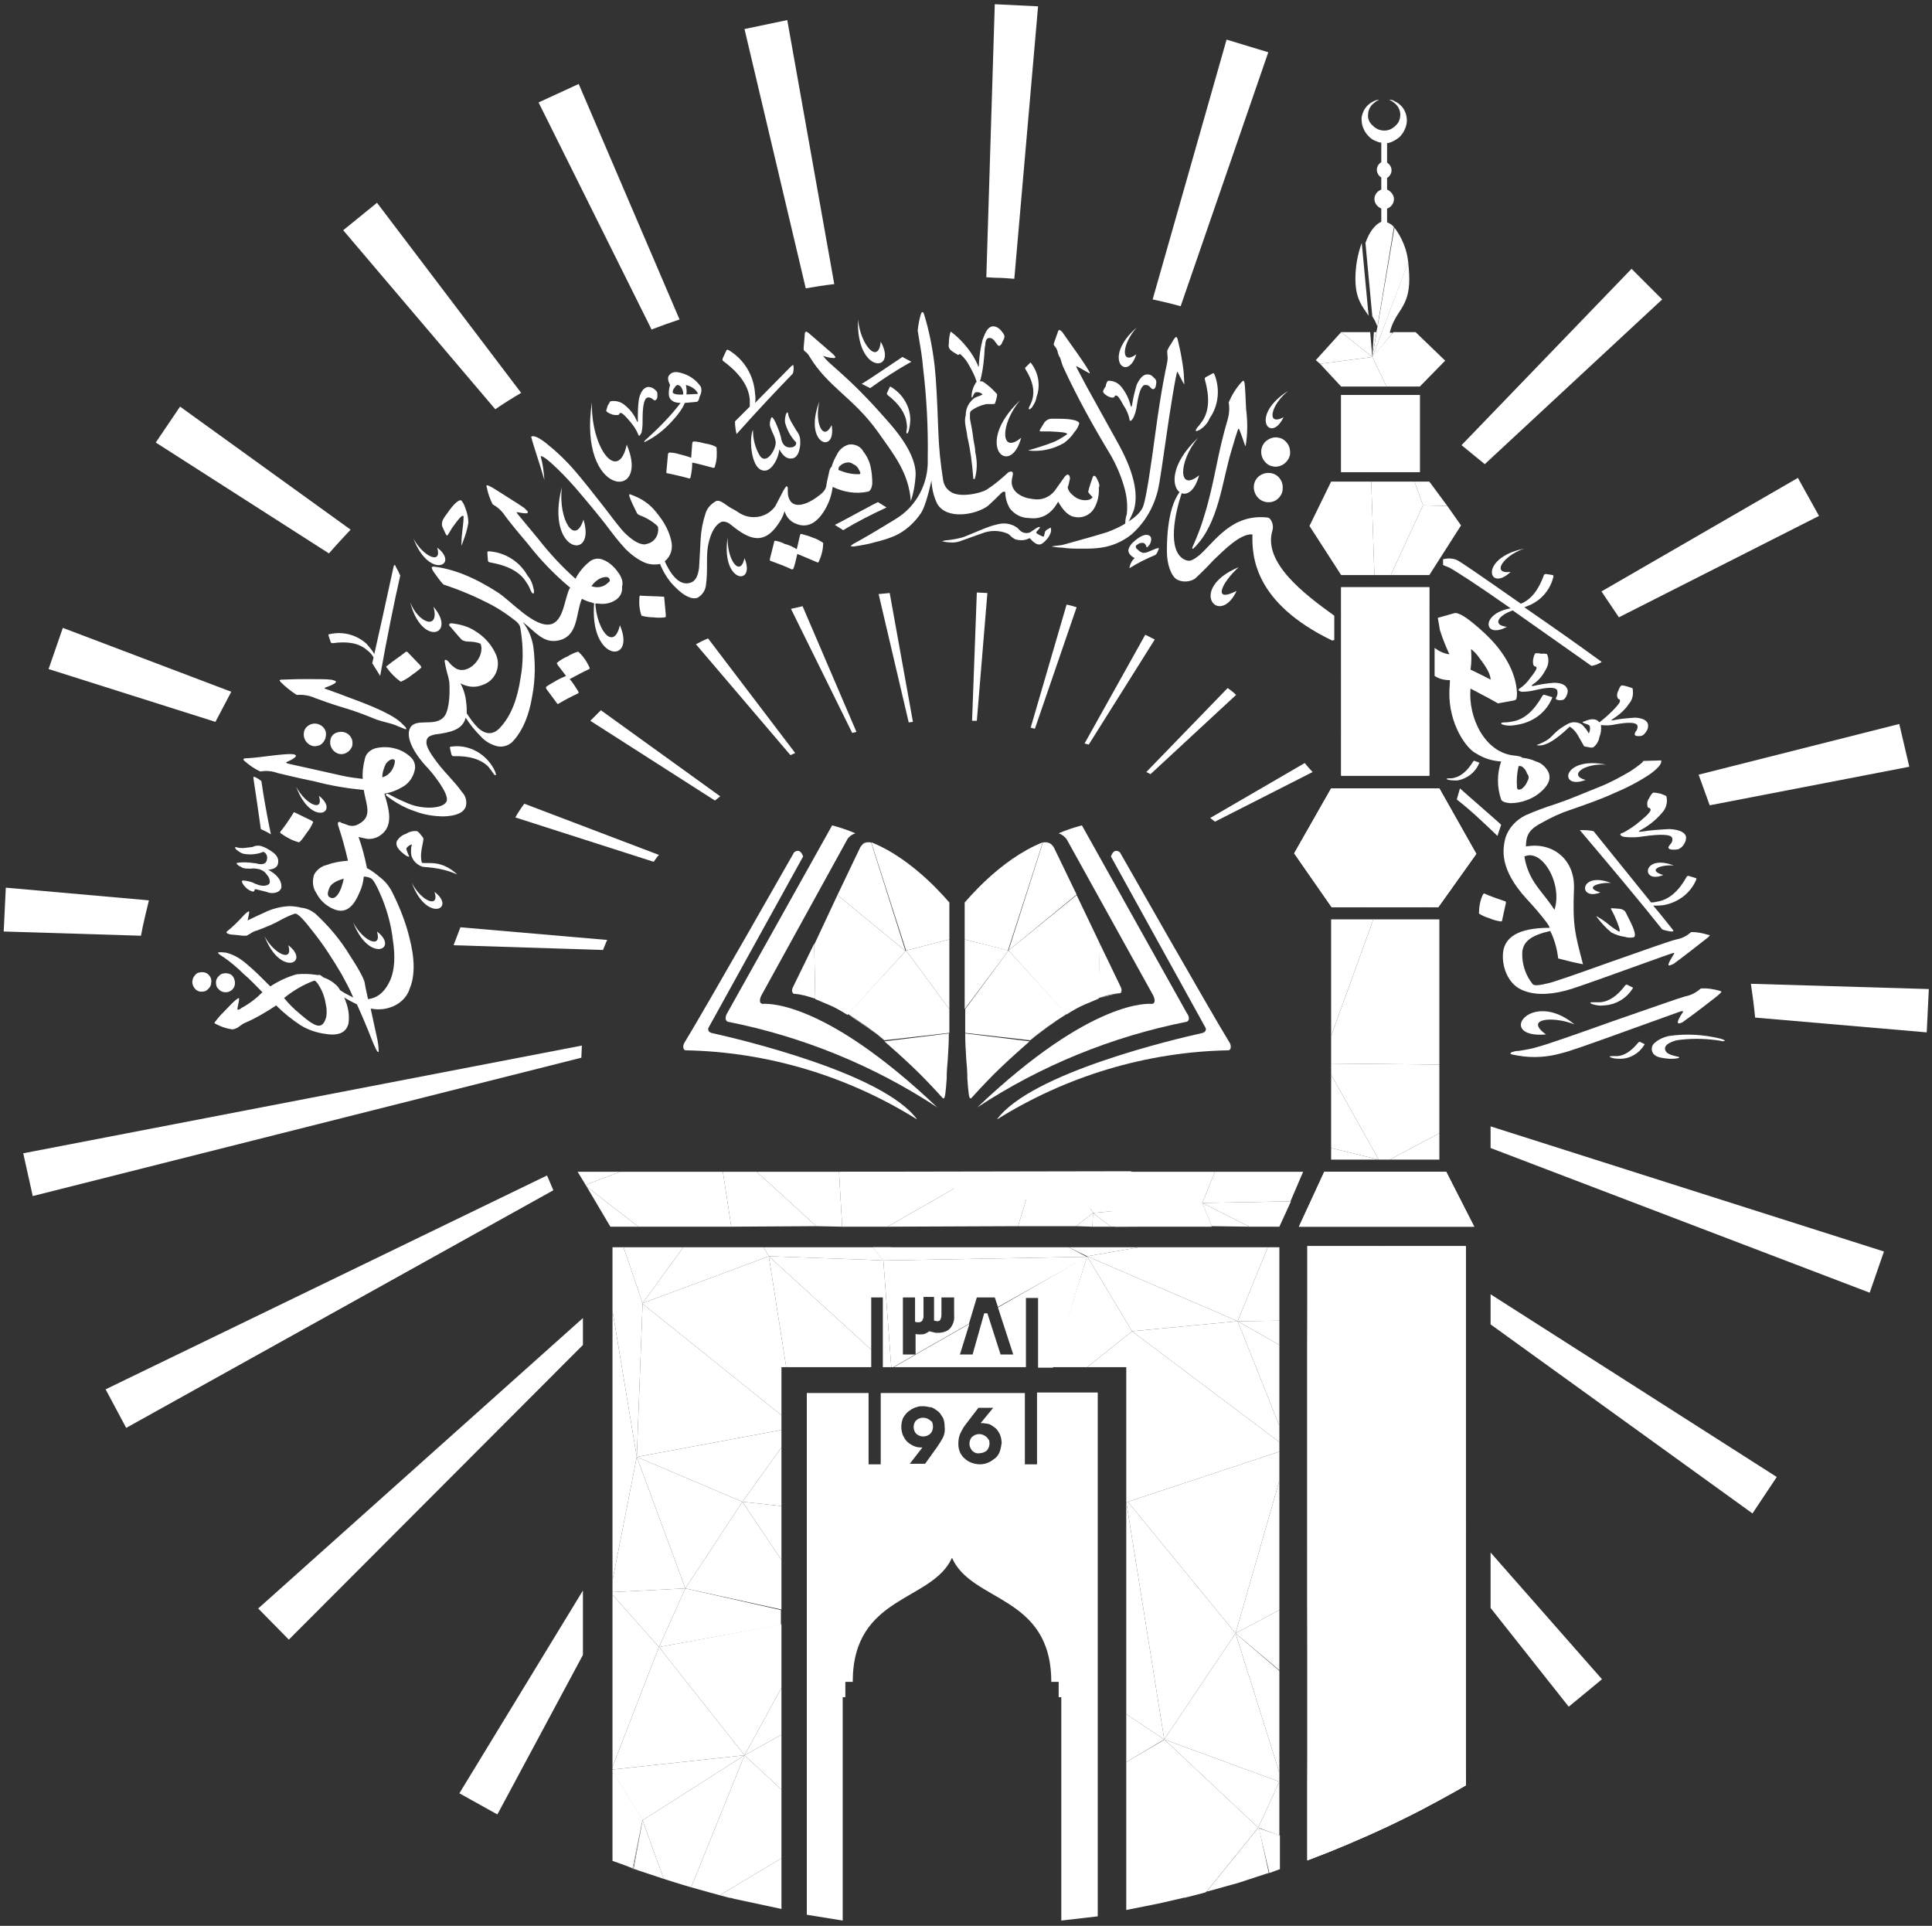 <?xml version="1.0" encoding="utf-8"?>
<!-- Generator: Adobe Illustrator 26.1.0, SVG Export Plug-In . SVG Version: 6.00 Build 0)  -->
<svg version="1.1" id="Layer_1" xmlns="http://www.w3.org/2000/svg" xmlns:xlink="http://www.w3.org/1999/xlink" x="0px" y="0px"
	 viewBox="0 0 365.9 364.7" style="enable-background:new 0 0 365.9 364.7;" xml:space="preserve">
<rect x="0" y="0" width="365.9" height="364.7" fill="#333333" stroke="none"/>
<style type="text/css">
	.st0{display:none;fill:#383838;}
	.st1{fill:#FFFFFF;}
	.st2{clip-path:url(#SVGID_00000036218944919198083170000006493860283693328556_);}
	.st3{clip-path:url(#SVGID_00000058568638788370893100000010454014594241354666_);}
	.st4{clip-path:url(#SVGID_00000180327229285474241160000004993071803290387597_);}
	.st5{clip-path:url(#SVGID_00000027594480402827863480000001999435032423052949_);}
	.st6{clip-path:url(#SVGID_00000075153060646009802130000004180124433484750762_);}
	.st7{fill-rule:evenodd;clip-rule:evenodd;fill:#FFFFFF;}
</style>
<rect x="-244.6" y="-39.3" class="st0" width="827.5" height="581.1"/>
<path class="st1" d="M185,136.5l2-24.2l-2-0.1l-0.9,24.3L185,136.5z"/>
<path class="st1" d="M196.6,1.2l-4.5,51.6c-1.2-0.1-2.5-0.2-3.7-0.2l-1.6-0.1l1.6-51.7L196.6,1.2z"/>
<path class="st1" d="M149.1,3.8l8.9,50c-1.8,0.2-3.6,0.5-5.4,0.8L141,5.5L149.1,3.8z"/>
<path class="st1" d="M172.1,136.8l-5.7-24.3l2.1-0.2l4.4,24.4L172.1,136.8z"/>
<path class="st1" d="M109.6,15.9l19.1,44.6c-1.8,0.6-3.5,1.2-5.3,1.9l-21.4-43L109.6,15.9z"/>
<path class="st1" d="M162.2,138.6l-0.8,0.2l-11.6-23.5l2.2-0.5L162.2,138.6z"/>
<path class="st1" d="M71.4,38.4l27.3,36c-1.7,1-3.3,2-4.9,3.1L65,43.6L71.4,38.4z"/>
<path class="st1" d="M149.7,143l-17.9-21c0.8-0.4,1.5-0.8,2.3-1.1l16.5,21.7L149.7,143z"/>
<path class="st1" d="M34.1,77l32.3,23.3c-1.4,1.5-2.8,3-4.1,4.5l-32.8-21L34.1,77z"/>
<path class="st1" d="M135.4,151.6l-23.6-15.1c0.7-0.7,1.3-1.3,2-2l22.6,16.3L135.4,151.6z"/>
<path class="st1" d="M11.9,118.9L43.8,131c-1,1.9-2,3.8-3,5.7l-31.6-10L11.9,118.9z"/>
<path class="st1" d="M124.8,161.9c-0.4,0.4-0.7,0.9-1,1.3l-26.2-8.4c0.5-0.9,1.1-1.8,1.7-2.6L124.8,161.9z"/>
<path class="st1" d="M1.1,168.1l27.1,2.4c-0.5,2.2-1.1,4.4-1.5,6.7l-26-0.8L1.1,168.1z"/>
<path class="st1" d="M115,178c-0.3,0.6-0.5,1.2-0.8,1.9L85.9,179c0.4-1.1,0.9-2.3,1.3-3.4L115,178z"/>
<polygon class="st1" points="110.1,200.3 6.2,226.5 4.4,218.4 110.2,198 "/>
<polygon class="st1" points="103.6,222.6 104.8,225.4 23.9,270.4 20,263.1 "/>
<polygon class="st1" points="48.9,304.6 110.4,249.6 110.4,254.7 54.7,310.5 "/>
<polygon class="st1" points="87,339.6 110.4,301.2 110.4,313.4 94.2,343.6 "/>
<polygon class="st1" points="303.4,318 297.1,323.2 282.3,304.5 282.3,294 "/>
<polygon class="st1" points="336.5,279.7 331.9,286.6 282.3,250.8 282.3,245.1 "/>
<polygon class="st1" points="356.8,237 354.1,244.8 282.3,217.4 282.3,213.3 "/>
<path class="st1" d="M365.3,187.3l-0.4,8.2l-32.5-2.8c-0.2-2.2-0.5-4.3-0.8-6.4L365.3,187.3z"/>
<path class="st1" d="M361.6,145.2l-37.8,7.3c-0.7-1.9-1.4-3.9-2.1-5.8l38-9.6L361.6,145.2z"/>
<path class="st1" d="M229.2,154.9l17.9-10.4c0.5,0.6,1,1.2,1.5,1.7l-18.5,9.4L229.2,154.9z"/>
<path class="st1" d="M344.5,97.7l-37.9,19.2c-1.1-1.6-2.2-3.3-3.3-4.9l37.2-21.5L344.5,97.7z"/>
<path class="st1" d="M234.1,131.6l-16.2,15l-0.8-0.4l15.4-15.9C233.1,130.7,233.6,131.1,234.1,131.6z"/>
<path class="st1" d="M314.8,56.7l-33.6,31.2c-1.5-1.2-2.9-2.4-4.4-3.6L309,50.9L314.8,56.7z"/>
<path class="st1" d="M206.2,141l12.5-19.9c-0.6-0.3-1.2-0.6-1.8-0.9l-11.5,20.6L206.2,141z"/>
<path class="st1" d="M196,138l7.9-23c-0.6-0.2-1.3-0.4-1.9-0.5l-6.8,23.3L196,138z"/>
<path class="st1" d="M240.2,9.9L223.6,58c-1.7-0.5-3.5-0.9-5.3-1.3l14-49.2L240.2,9.9z"/>
<polyline class="st1" points="246,232.3 279.2,232.3 273.9,221.9 250.8,221.9 246,232.3 "/>
<g>
	<defs>
		<polyline id="SVGID_1_" points="246,232.3 279.2,232.3 273.9,221.9 250.8,221.9 246,232.3 		"/>
	</defs>
	<clipPath id="SVGID_00000016772866375699138240000015953326894412376758_">
		<use xlink:href="#SVGID_1_"  style="overflow:visible;"/>
	</clipPath>
	<g style="clip-path:url(#SVGID_00000016772866375699138240000015953326894412376758_);">
		<polygon class="st1" points="273.9,221.9 250.8,221.9 246,232.3 279.2,232.3 		"/>
	</g>
</g>
<polygon class="st1" points="252.1,217.4 261.1,219.6 252.1,203.5 "/>
<polygon class="st1" points="272.6,174.1 260.1,174.1 252.1,196.2 252.1,201.4 272.6,201.6 "/>
<polygon class="st1" points="260.1,174.1 252.1,174.1 252.1,196.2 "/>
<polygon class="st1" points="252.1,219.6 261.1,219.6 252.1,217.4 "/>
<polygon class="st1" points="272.6,214.6 263.2,219.6 272.6,219.6 "/>
<polygon class="st1" points="252.1,201.4 252.1,203.5 261.1,219.6 263.2,219.6 272.6,214.6 272.6,201.6 "/>
<polyline class="st1" points="272.4,171.8 252.2,171.8 245.1,161.6 252.1,149.3 272.6,149.3 279.6,161.7 272.4,171.8 "/>
<g>
	<defs>
		<polyline id="SVGID_00000084526915672484970670000000034423619164979110_" points="272.4,171.8 252.2,171.8 245.1,161.6 
			252.1,149.3 272.6,149.3 279.6,161.7 272.4,171.8 		"/>
	</defs>
	<clipPath id="SVGID_00000069375625850623349450000016327614011716255124_">
		<use xlink:href="#SVGID_00000084526915672484970670000000034423619164979110_"  style="overflow:visible;"/>
	</clipPath>
	<g style="clip-path:url(#SVGID_00000069375625850623349450000016327614011716255124_);">
		<polygon class="st1" points="246.7,164 252.2,171.8 257.6,171.8 262.1,149.3 255.2,149.3 		"/>
		<polygon class="st1" points="270.2,171.8 272.4,171.8 279.6,161.7 278.7,160.1 274.6,161.9 		"/>
		<polygon class="st1" points="272.6,149.3 269.9,149.3 274.6,161.9 278.7,160.1 279.6,161.7 		"/>
		<polygon class="st1" points="245.1,161.6 246.7,164 255.2,149.3 252.1,149.3 		"/>
		<polygon class="st1" points="270.2,171.8 274.6,161.9 269.9,149.3 262.1,149.3 257.6,171.8 		"/>
	</g>
</g>
<polyline class="st1" points="270.7,146.9 254,146.9 254,111.2 270.7,111.2 270.7,146.9 "/>
<g>
	<defs>
		<polyline id="SVGID_00000126281985788420924780000016684755971345527228_" points="270.7,146.9 254,146.9 254,111.2 270.7,111.2 
			270.7,146.9 		"/>
	</defs>
	<clipPath id="SVGID_00000163054471382461980080000016596587837002268090_">
		<use xlink:href="#SVGID_00000126281985788420924780000016684755971345527228_"  style="overflow:visible;"/>
	</clipPath>
	<g style="clip-path:url(#SVGID_00000163054471382461980080000016596587837002268090_);">
		<polygon class="st1" points="263.1,134.7 259.3,111.2 254,111.2 254,116.5 		"/>
		<polygon class="st1" points="263.1,134.7 254,116.5 254,128.3 		"/>
		<polygon class="st1" points="263.1,134.7 270.7,129.6 270.7,114.8 		"/>
		<polygon class="st1" points="270.7,135.9 270.7,129.6 263.1,134.7 		"/>
		<polygon class="st1" points="254,139 263.1,134.7 254,128.3 		"/>
		<polygon class="st1" points="270.7,135.9 263.1,134.7 254,139 254,146.9 270.7,146.9 		"/>
		<polygon class="st1" points="263.1,134.7 270.7,114.8 270.7,111.2 259.3,111.2 		"/>
	</g>
</g>
<polygon class="st1" points="260.3,108.9 263.4,108.9 269.5,95.7 267.9,91.2 259.7,91.2 "/>
<polygon class="st1" points="254,108.9 260.3,108.9 259.7,91.2 252.1,91.2 248,99.6 "/>
<polygon class="st1" points="269.5,95.7 274.1,95.8 270.7,91.2 267.9,91.2 "/>
<polygon class="st1" points="270.7,108.9 276.7,99.5 274.1,95.8 269.5,95.7 263.4,108.9 "/>
<polyline class="st1" points="268.9,89.4 254,89.4 254,74.8 268.9,74.8 268.9,89.4 "/>
<g>
	<defs>
		<polyline id="SVGID_00000069400397229858007720000000747689690660681640_" points="268.9,89.4 254,89.4 254,74.8 268.9,74.8 
			268.9,89.4 		"/>
	</defs>
	<clipPath id="SVGID_00000116213712242200991880000011437336409882578858_">
		<use xlink:href="#SVGID_00000069400397229858007720000000747689690660681640_"  style="overflow:visible;"/>
	</clipPath>
	<g style="clip-path:url(#SVGID_00000116213712242200991880000011437336409882578858_);">
		<polygon class="st1" points="266.2,89.4 256.8,74.8 253.2,74.8 253.2,89.4 		"/>
		<polygon class="st1" points="268.9,89.4 268.9,74.8 256.8,74.8 266.2,89.4 		"/>
	</g>
</g>
<path class="st1" d="M247.6,352.3c10.4-3.9,20.4-8.6,30-14.2V236h-30V352.3z"/>
<path class="st1" d="M247.6,352.3c10.4-3.9,20.4-8.6,30-14.2V236h-30V352.3"/>
<g>
	<defs>
		<path id="SVGID_00000087376399688354501650000008918483883926291119_" d="M247.6,352.3c10.4-3.9,20.4-8.6,30-14.2V236h-30V352.3"
			/>
	</defs>
	<clipPath id="SVGID_00000139261636277896541570000000604563528377055901_">
		<use xlink:href="#SVGID_00000087376399688354501650000008918483883926291119_"  style="overflow:visible;"/>
	</clipPath>
	<g style="clip-path:url(#SVGID_00000139261636277896541570000000604563528377055901_);">
		<polygon class="st1" points="276.8,236 261.6,236 258.7,249 277.6,236.6 277.6,236 		"/>
		<polygon class="st1" points="261.4,236 258.7,249 247.7,236.9 247.6,236 		"/>
		<polygon class="st1" points="277.6,236.9 277.6,236.7 258.7,249 269.7,276 		"/>
		<polygon class="st1" points="277.7,236.6 269.7,276 277.6,290 		"/>
		<polygon class="st1" points="277.6,338.1 264.8,323.4 277.6,290 		"/>
		<polygon class="st1" points="276.8,338.6 256.8,339.5 264.8,323.6 277.6,335.2 277.6,338.1 		"/>
		<polygon class="st1" points="247.7,236.9 258.7,249 247.6,255 		"/>
		<path class="st1" d="M276.8,338.6c0,0-5.1,2.6-7.4,4s-9.3,4.6-9.4,4.6l-3.1-7.6L276.8,338.6z"/>
		<path class="st1" d="M256.8,339.5l-9.2,12.8c3.3-1.1,12.3-5.1,12.3-5.1L256.8,339.5z"/>
		<polygon class="st1" points="264.8,323.4 256.8,339.5 247.6,337.7 247.7,326.3 		"/>
		<polygon class="st1" points="256.8,339.5 247.6,352.3 247.6,337.7 		"/>
		<polygon class="st1" points="277.6,288.9 269.7,276 247.6,288.8 247.6,293 277.6,290 		"/>
		<polygon class="st1" points="277.6,290 264.8,323.4 247.6,303.6 247.6,292.9 		"/>
		<polygon class="st1" points="269.7,276 258.7,249 247.6,274.2 247.6,288.8 		"/>
		<polygon class="st1" points="264.8,323.4 247.7,326.3 247.6,303.6 		"/>
		<polygon class="st1" points="258.7,249 247.6,255 247.6,274.2 		"/>
	</g>
</g>
<polygon class="st1" points="259.9,67.6 250,68.9 254,73.2 261.8,73.2 261.9,73.2 261.9,73.2 262.6,73.2 "/>
<polygon class="st1" points="273.7,68.3 268.1,62.9 263.9,62.9 259.9,67.6 262.6,73.2 268.9,73.2 "/>
<polygon class="st1" points="259.9,67.6 254,62.9 249.2,68.2 250,68.9 "/>
<path class="st1" d="M256.7,52.8c0,3.8,1.3,5.2,2.5,7L257.9,46C257.1,48.2,256.7,50.5,256.7,52.8z"/>
<polygon class="st1" points="259.9,67.6 259.5,62.9 254,62.9 "/>
<path class="st1" d="M259.9,67.7l6.8-18c-0.2-2.4-1.2-4.7-2.6-6.6L259.9,67.7z"/>
<path class="st1" d="M259.9,67.7L259.9,67.7l3.9-4.7h-0.6c1-4.2,3.7-4.6,3.7-10.1c0-1.1-0.1-2.2-0.2-3.3L259.9,67.7z"/>
<path class="st1" d="M259.9,67.7l4.1-24.7c-0.3-0.4-0.8-0.7-1.3-0.9v-2.6c0.8-0.3,1.3-1,1.3-1.8c0-0.8-0.6-1.5-1.3-1.8v-2.2
	c0.8-0.5,1.1-1.5,0.6-2.3c-0.1-0.2-0.4-0.5-0.6-0.6v-3.7c0.3,0,0.5-0.1,0.8-0.2c0.5-0.2,1-0.5,1.5-0.9c0.4-0.4,0.8-0.9,1-1.4
	c0.5-1,0.6-2.1,0.2-3.2c-0.2-0.6-0.6-1.2-1.1-1.6c-0.3-0.3-0.7-0.5-1.1-0.7c-0.3-0.2-0.6-0.2-0.9-0.2l0.6,0.3
	c0.2,0.2,0.3,0.2,0.5,0.4c0.6,0.5,1,1.3,1,2.1c0,0.8-0.3,1.6-0.9,2.1c-0.3,0.3-0.6,0.5-1,0.7c-0.7,0.3-1.5,0.3-2.3,0
	c-0.4-0.2-0.7-0.4-1-0.7c-0.6-0.5-1-1.3-0.9-2.1c0-0.8,0.4-1.6,1-2.1c0.1-0.1,0.3-0.2,0.5-0.4l0.6-0.3c-0.3,0-0.7,0.1-0.9,0.2
	c-0.4,0.2-0.8,0.4-1.1,0.7c-0.5,0.4-0.9,1-1.1,1.6c-0.2,0.5-0.3,1.1-0.2,1.6c0,0.5,0.2,1.1,0.4,1.5c0.2,0.5,0.6,1,1,1.4
	c0.4,0.4,0.9,0.7,1.5,0.9c0.2,0.1,0.5,0.2,0.8,0.2v3.7c-0.8,0.5-1.1,1.5-0.6,2.3c0.1,0.2,0.4,0.5,0.6,0.6v2.3
	c-0.8,0.3-1.3,1-1.3,1.8c0,0.8,0.6,1.5,1.3,1.8V42c-1.2,0.5-2.3,2-3,4l1.3,13.9c0.6,0.9,1,1.9,1.3,3h-1L259.9,67.7z"/>
<path class="st7" d="M200.3,66.6c-0.1-0.4-0.3-0.8-0.6-1.1c-0.1-0.1-0.2-0.4-0.1-0.5l0.7-2c0.1-0.4,0.3-0.6,0.4-0.5
	c0.2,0.1,0.4,0.3,0.5,0.4c0.5,0.8,5.3,7.3,5.2,7.8c0,0.1-2.3-1.3-2.6-1.4c0.2,0.6,0.1,0.3,2,3.9c3.5,6.3,5.6,10.1,6.2,11.2
	c2.7,5,3.6,9,2.8,12c-0.1,0.3-0.2,0.6-0.3,0.8c-0.4,0.9-0.8,1.8-1.4,2.6c0-0.8,0-1.6,0.3-2.4c0.2-1.8,0-3.5-0.5-5.2
	c-0.6-2.1-1.5-4.2-2.6-6.1c-3.2-5.3-6.2-10.7-8.8-16.3c-0.3-0.6-0.5-1.3-0.7-2C200.5,67.4,200.4,67,200.3,66.6z"/>
<path class="st7" d="M221,68.9c0.1-0.5,0.2-1.1,0.1-1.6c0-0.3-0.1-0.7,0-1c0.2-0.4,0.4-0.8,0.7-1.2c0.4-0.7,0.6-1,0.7-1.1
	c0.1-0.1,0.3-0.3,0.3-0.2s0.1,0.1,0.2,0.3c0.1,0.5,0.4,1.6,0.7,3.2c0.2,1.2,0.4,2.3,0.5,3.5c0,0.4,0.1,1.8,0.1,2
	c-0.2-0.2-0.7-1.3-1.3-2.4c-0.2-0.5-1.8,10-1.9,10.8c-0.9,6.1-1.4,9.9-1.8,11.6c-0.8,3.3-2.5,6.2-5,8.4c-1.6,1.3-3.6,2.2-5.7,2.5
	c-1.2,0.2-2.5,0.2-3.7,0.2c-1.3,0-2.5,0-3.8-0.2c-0.6,0-1.3-0.1-1.9-0.2c0-0.1,1.6-0.2,2-0.3c1.7-0.5,4.5-1.2,8.4-2.4
	c1.4-0.5,2.7-1.1,3.9-1.9c1.8-1.1,2.8-2.2,3.1-3.3c0.6-2.1,1.3-6.8,2.3-14.2S220.8,69.8,221,68.9z"/>
<path class="st7" d="M208,91.2c-0.3-0.7-0.5-1.1-0.8-1.1c-0.1,0-0.2,0.1-0.3,0.4c-0.3,0.9-0.6,1.7-0.8,2.6c0,0.1,0.1,0.3,0.4,0.6
	s0.4,0.4,0.4,0.5c-0.3,0.4-0.9,0.6-1.8,0.5c-0.8-0.1-1.5-0.5-2-1c-0.5-0.4-0.8-0.9-0.9-1.4c0.2-0.5,0.3-1,0.4-1.5
	c0-0.1,0.1-0.2,0-0.4c0-0.3-0.1-0.4-0.3-0.5s-0.4,0.1-0.6,0.3l-2,2.8c-1,1.2-2.5,1.8-4.1,1.5c-1-0.1-2-0.4-2.8-1
	c-0.7-0.5-1.2-1.3-1.2-2.2c0-0.4,0.1-0.9,0.2-1.3c0.1-0.4,0-0.7-0.3-0.7c-0.3,0-0.5,0.1-0.7,0.3c-1.2,1.1-2.5,2.2-3.9,3.1
	c-1.3,0.8-5.3,1.6-6.9,0.4c-0.8-0.5-1.3-1.4-1.4-2.3c-0.5-3.1-0.8-6.2-0.9-9.3c-0.2-5.6-0.4-9.6-0.7-12.3c-0.4-3.3-1-6.5-2-9.7
	c-0.1-0.3-0.2-0.4-0.3-0.4s-0.2,0.1-0.3,0.4c-0.3,1-0.5,2.1-0.6,3.1c0.5,3,0.9,5.3,1,6.9c0.7,5.8,1,11.5,0.9,17.3
	c0.2,4.7-2.1,9.1-6.1,11.5c-3.6,2.2-6.3,3.8-8,4.7c-0.3,0.2-0.5,0.4-0.5,0.4s0.2,0.1,0.5,0.1c1.3-0.2,2.7-0.4,4-0.8
	c1.3-0.3,2.6-0.7,3.8-1.2c2-0.9,3.7-2.4,5-4.3c0.6-0.9,1.3-3,2-6.2c0.1,1.5,0.4,3,1.1,4.4c1.8,3.1,7.3,2.1,9.6,0.4
	c0.9-0.8,1.7-1.6,2.5-2.4c0.2-0.2,0.4-0.3,0.6-0.3c0.1,0,0.2,0.1,0.2,0.2c0,1,0.3,2,0.8,2.9c0.9,1.2,2.2,1.9,3.7,1.9
	c2.3,0.3,4.2-0.7,5.5-3.1c1,1.8,2.1,2.8,3.2,2.9c1.4,0.3,2.9-0.4,3.6-1.6c0.7-1.2,1-2.6,0.9-4C208.3,92.1,208.2,91.6,208,91.2z
	 M167.9,79.5c-7.5-8.6-10.8-10.3-12-12.1c0.6,0.2,1.3,0.4,2,0.4c0.2,0,0.3,0,0.3-0.2c0-0.1-0.2-0.3-0.5-0.6l-4.4-3.8
	c-0.2-0.2-0.4-0.3-0.6-0.4c-0.2,0-0.3,0.2-0.3,0.7l-0.2,2.4c0,0.2,0,0.5,0.2,0.6c0.4,0.3,0.7,0.6,0.9,1c3.5,5.8,8.3,7.8,12.9,14.2
	c3.1,4.4,5.9,7.8,6.3,13.2c0.5-1.5,0.8-3.1,0.9-4.7C173.6,87.4,171.8,83.8,167.9,79.5z"/>
<path class="st7" d="M164.9,88.5c-0.2-1.1-0.7-2.1-1.4-3c-0.5-1-1.7-1.5-2.8-1.3c-1,0.3-1.8,1-2.2,1.9c-0.4,0.7-0.8,1.5-1,2.3
	c-0.2,0.1-0.4,0.5-0.5,1.1c-0.3,1.4-0.5,2.2-0.5,2.5c-0.2,1-0.9,1.5-2,2.3c-1.4,1-4.5,2.5-5.2-0.3c-0.1-0.4-0.1-0.8-0.1-1.2
	c0-0.1,0-0.3,0-0.4c0-0.2-0.1-0.3-0.3-0.3c-0.4,0.5-0.7,1.1-1,1.7c-0.6,1.2-1,1.9-1.1,2.1c-1.6,2.2-4.7,2.7-7,1.1c0,0,0,0,0,0
	c-0.7-0.5-1.3-0.7-2-1.2s-1.6-1.2-2.2-0.9c-0.9,0.5-1.7,1.3-2,2.4c-0.5,1.5-0.8,3.1-0.9,4.7c-0.1,1.8-0.2,3.7-0.3,5.5
	c-0.2,1.6-0.7,2.5-1.5,2.8c-1.8,0.7-3.5-0.7-5-4c1.2-1,1.6-2.5,1.2-4c-0.4-1.7-1.2-3.2-2.2-4.5c-0.7-1-1.6-2-2.6-2.7
	c-0.8-0.6-1.7-1-2.7-1.4c-0.4-0.2-0.5-0.1-0.4,0.3c0.4,1.1,0.9,2.1,1.4,3.1c0.1,0.2,0.2,0.3,0.4,0.4c1.3,0.5,2.6,1.2,3.6,2.2
	c0.3,1.5-0.6,3-2.1,3.3c-0.1,0-0.3,0.1-0.4,0.1c-1.1,0-2.4-0.8-3.9-2.3c-0.5-0.5-1.7-2-3.5-4.4c-2.1-2.7-4-5.1-5.7-7.1
	c-1.7-2-3.6-3.8-5.6-5.4c-1.4-1.1-2.4-1.5-2.8-1.2c0.4,1.7,1.7,5.3,2.5,8.2c-0.1-1.5-0.3-3.1-0.7-4.5c0.2-0.1,0.9,0.3,1.9,1.2
	c1.7,1.5,3.2,3.1,4.7,4.8c2.4,2.8,4.3,5.1,5.7,6.9c1.2,1.6,2.4,3.2,3.8,4.7c1,1,2.2,1.9,3.5,2.5c0.9,0.4,2,0.5,3,0.3
	c0.7,1.7,1.7,3.3,3,4.5c1.5,1.5,3,2.3,4.1,1.9c0.9-0.5,1.5-1.4,1.6-2.4c0.2-1.4,0.2-2.8,0.2-4.2c0-1.1,0-2.2,0.2-3.3
	c0.5-2.5,1.4-4,2.6-4.5c0.5-0.1,1.1,0.1,1.5,0.4c3,2.4,6,4.5,9,0.3c0.6-0.8,1.1-1.7,1.4-2.7c0.3,1.1,1.1,2,2.2,2.4
	c2.2,0.9,3.9-0.3,5.2-2.3c0.9-1.4,1.5-3,1.7-4.7c2.1,1,4.4,1.4,6.7,0.9c0.4-0.1,0.7-0.6,0.8-1.5C165.2,90.4,165.1,89.4,164.9,88.5z
	 M162.8,89.8c-0.1,0-0.3,0-0.4,0c-1.2,0-2.4-0.3-3.6-0.8c0-0.2,0-0.5,0.2-0.7c0.4-0.4,0.8-0.6,1.3-0.7c0.5-0.1,0.9,0,1.3,0.3
	c0.5,0.2,0.9,0.6,1.1,1.1c0.1,0.1,0.1,0.3,0.2,0.4C163,89.7,162.9,89.7,162.8,89.8z"/>
<path class="st7" d="M78.5,146c0.3-0.9,0-1.9-0.6-2.5c-0.8-0.8-1.8-1.4-2.9-1.7c-1.3-0.4-2.6-0.4-3.9-0.1c-1,0.3-1.8,1-2,2
	c-0.3,1.2-0.5,2.5-0.4,3.8c-3.2-0.4-2.1-0.2-7.9-1.5l-6.3-1.4c-0.3-0.1-0.4-0.2-0.2-0.3c1.6-0.7,2.1-1.2,1.5-1.4
	c-0.3-0.1-0.6-0.1-0.9-0.1c-0.5,0-2,0.1-4.3,0.4s-3.6,0.4-4.1,0.4c-0.2,0-0.4,0.1-0.4,0.2s0.1,0.2,0.2,0.3c0.9,0.8,1.9,1.5,3,2
	c1.1-0.2,2.2-0.1,3.3,0.3c0.9,0.2,3.2,0.8,7.1,1.6c3,0.8,6.1,1.3,9.2,1.6l0.1,0.6c0.4,2.2,1.5,4.5-1,5.8c-0.6,0.4-1.3,0.5-2,0.3
	c-0.3-0.1-0.5-0.2-0.8-0.3c-0.4-0.1-0.6-0.2-0.7-0.3c-0.3-0.1-0.5,0-0.5,0.1c0,0.2,0,0.5,0.1,0.7c0.7,2.1,1.3,4.3,1.8,6.5
	c-1.4,0.1-2.7,0.3-4,0.8c-1,0.2-1.9,0.9-2.4,1.8c-0.4,1.2-0.3,2.5,0.4,3.5c0.7,1.4,1.9,2.5,3.4,3.1c2,0.8,3.5-0.2,4.7-3
	c0.5-1,0.8-2.1,0.9-3.2c0.4,0,0.9,0.1,1.3,0.3c0.5,0.2,1.2,1.5,2.2,3.9c1,2.5,1.7,5.1,2,7.8c0.5,3.2,0.3,5.6-0.4,7.4
	c-0.9,2.1-2.1,3.3-3.7,3.7c-0.2,0-0.4,0.1-0.6,0.1c-0.4-1.8-0.6-2.8-0.6-2.9c0-0.6-0.9-2.4-2.8-5.3c-1.8-3-4.1-5.7-6.6-8
	c-0.8-0.6-1.6-1-2.6-1.1c-0.8-0.2-1.6-0.3-2.4-0.3c-1.6,0.1-3.2,0.5-4.6,1.2c-1.1,0.5-2.2,1-3.2,1.5c0.1-0.5,0.2-1,0.3-1.5
	c0-0.1,0-0.2-0.1-0.2s-0.4,0.2-0.9,0.7c-1,1.1-2,2.1-3.1,3c-0.2,0.1-0.2,0.2-0.2,0.3s0.2,0.2,0.5,0.3s0.9,0.1,1.8,0.2
	c0.5,0.1,1,0.1,1.5,0.1c0.2-0.1,0.5-0.3,0.7-0.4c0.4-0.3,0.9-0.5,1.3-0.6c1.6-0.6,3.1-1.2,4.5-2c0.9-0.5,1.8-0.9,2.7-1.2
	c0.5,0,1.6,1.1,3.2,3.2c2.1,2.6,3.9,5.4,5.6,8.3c0.7,1.3,1.5,2.7,2.2,4.4l-0.2-0.1c-0.8-0.4-1.6-0.8-2.3-1.3
	c-0.2-0.4-0.5-0.8-0.9-1.1c-0.5-0.5-1.1-0.8-1.7-1.1c-0.3-0.1-0.6-0.2-0.8-0.4c-0.1-0.1-0.3-0.2-0.5-0.3c-0.1,0-0.2,0-0.2,0v0.1
	c-0.2-0.1-0.4-0.1-0.5-0.1c-1.2-0.2-2.4-0.2-3.6-0.1c-1.8,0.5-3.5,1.3-5,2.3c-1.7-1.7-3.1-3.1-4.2-4c-1.2-1.1-2.6-2-4.2-2.4
	c-1-0.1-1.4-0.1-1.5,0s0.3,0.4,1.1,0.9c1.3,0.9,2.6,2,3.7,3.1c1.3,1.1,2.4,2.3,3.6,3.5c-1.2,1.2-2.5,2.2-4,3
	c-0.2,0.2-0.4,0.3-0.7,0.3c-0.1,0,0-0.5,0.2-1.4c0.1-0.5,0.1-0.8,0-0.8l0,0c0,0-0.2,0.1-0.6,0.4c-0.6,0.5-1.4,1.4-2.4,2.4
	c-0.6,0.6-1.1,1.2-1.6,1.9c0,0.1,0.4,0.3,1.1,0.6c0.7,0.3,1.4,0.5,2.1,0.6c0.4,0.1,0.8-0.1,1.2-0.3c0.7-0.5,1.1-0.8,1.4-0.9
	c2.1-0.9,4.1-2.1,5.9-3.3c1.4,1.4,3,2.7,4.7,3.8c1.5,0.9,3.1,1.4,4.7,1.6c2.5,0.4,3.9-0.3,4.3-2c0.2-1.4,0-2.8-0.5-4.1
	c-0.1-0.3-0.2-0.5-0.3-0.8c0.8,0.5,1.6,0.9,2.4,1.3c0.9,2,1.9,4.3,2.9,6.9c0.6,1.4,0.9,2.1,1.1,2.1s0.1-0.1,0.1-0.4
	c0-0.6-0.1-1.2-0.2-1.8c-0.2-0.8-0.6-2.9-1.3-6c1.1,0.2,2.2,0.2,3.3-0.1c1.9-0.5,3.5-1.8,4.1-3.7c1-2.4,1-5.6-0.1-9.8
	c-0.7-2.8-1.8-5.6-3.1-8.2c-0.6-1.3-1.5-2.4-2.6-3.2c-0.7-0.6-1.5-1.2-2.3-1.6c-0.4-2-0.9-4-1.6-5.9l0.9,0.2c1,0.3,2,0.2,2.9-0.3
	c3.1-1.8,1.9-5.3,1.1-8.1c1.2-0.2,2.3-0.6,3.3-1.2C77.3,148.5,78.2,147.3,78.5,146z M64.6,168.2c-0.6,1.5-1.3,2.1-2,1.8
	s-0.6-0.9-0.2-1.9c0.3-0.7,1.2-1.3,2.7-1.7C65,167,64.8,167.6,64.6,168.2L64.6,168.2z M61.8,192.5c-0.3,1.3-0.9,1.9-1.7,1.7
	c-0.6-0.1-1.7-0.8-3.3-2.2c-1.1-0.9-2.1-1.9-3-3c1.7-1.4,3.6-2.5,5.7-3.3c0.2,0,0.4,0.2,0.7,0.6c0.8,1.2,1.3,2.5,1.5,3.9
	C61.9,191,61.9,191.8,61.8,192.5L61.8,192.5z M74.7,144.7c-0.3,1.2-1.1,2.2-2.3,2.5c0-0.9,0.3-1.8,0.7-2.6c0.5-0.6,1-0.9,1.4-0.8
	S74.8,144.2,74.7,144.7z"/>
<path class="st7" d="M117,108.3c-0.7-1-1.7-1.9-2.8-2.3c-0.9-0.4-1.9-0.2-2.6,0.4c-1.1,0.9-2,2-2.6,3.2c-2.6-2.3-5-4.9-7.1-7.6
	c-2.5-3-3.8-4.6-3.9-4.7c-0.2-0.3-0.2-0.4,0-0.3c1.6,0.3,2.2,0.3,1.9-0.2c-0.2-0.2-0.4-0.4-0.6-0.6c-0.4-0.3-1.5-1-3.4-2.2
	s-2.8-1.8-3.3-2c-0.2-0.1-0.3-0.1-0.4-0.1s-0.1,0.2,0,0.4c0.2,1.1,0.6,2.2,1.1,3.2c0.9,0.5,1.7,1.2,2.3,2.1c0.5,0.7,1.9,2.5,4.3,5.3
	c2.4,3.1,5.1,5.9,8.1,8.4l-0.1,0.1c-1,1.9-1.1,6.1-3.5,6.8c-3.1,0.8-7.5-4.3-10.1-6c-4.5-2.9-8.5-4.5-12.2-4.9
	c-0.4,0-0.4,0.2-0.2,0.6s0.6,0.9,1.1,1.6c0.3,0.4,0.6,0.8,1,1.2c3.1,1,6.1,2.3,9,3.8c1.7,0.9,3.3,2,4.8,3.2c0.3,0.3,0.6,0.6,0.7,1
	c0,0,0.1,0.4,0.2,1.2c0.4,2.8,0.4,5.7-0.1,8.4c-0.6,4.1-1.8,7.2-3.8,9.4c-1.3,1.5-2.8,1.5-4.3,0.1c-0.8-0.8-1.5-1.8-2.1-2.7
	c0-0.7,0-1.3-0.1-2c-0.1-1.3-0.5-2.6-1.1-3.7c1.3,0.7,2.8,0.9,4.2,0.3c2.2-0.7,3.4-3.1,2.7-5.3c0-0.1-0.1-0.2-0.1-0.3
	c-0.8-1.9-2.2-3.5-4-4.6c-1.2-0.8-2.6-1.2-4-1.4c-0.5-0.1-0.8-0.1-0.9,0.1s0,0.3,0.3,0.6c0.7,0.8,1.4,1.7,2.1,2.4
	c0.4,0.2,0.8,0.3,1.2,0.3c0.8,0,1.6,0.1,2.3,0.4c1,2.4-2.3,6.2-4.8,4.6c-0.4-0.3-0.8-0.6-1.1-1c-0.1-0.1-0.2-0.3-0.4-0.4
	c-0.2-0.2-0.4-0.2-0.5,0c0.1,0.8,0.3,1.6,0.5,2.4c0.2,0.6,0.3,1.1,0.4,1.7c0.1,1.6,0.1,5-0.9,6.4c-1.7,2.3-5.6,0.1-6.6,2.4
	c-0.9,2.2,1.7,5.6,3,7c1.2,1.2,4.5,5.3,4,6.7s-4.2,1.7-7.2,0.5c-1.2-0.5-2.3-1-3.4-1.6c-0.5-0.3-0.8-0.4-0.9-0.2s0.1,0.3,0.5,0.6
	c1.5,1.1,3.1,2,4.9,2.6c1.8,0.7,3.7,1,5.6,1c2.2-0.1,3.6-0.6,4.1-1.8c0.3-1,0-2.1-0.7-2.8c-1.4-2-3.2-3.6-4.7-5.6s-2.4-3.4-1.9-4.5
	c0.2-0.4,0.6-0.6,1.4-0.8c3.1-0.4,5.3-0.9,5.9-3.2c0.8,1.3,1.8,2.5,2.9,3.6c0.8,0.9,1.9,1.5,3,1.8c1.2,0.3,2.5-0.2,3.2-1.1
	c1.7-1.9,2.9-4.7,3.5-8.4c0.6-3.1,0.6-6.3,0.2-9.4c-0.3-1.7-0.9-3.2-2-4.6c2.2,1.6,3.8,4.1,6.7,3.5c3.9-0.8,3.3-5.1,4.5-7.9
	c0.6,0.3,1.3,0.6,1.9,0.7l0.2,0.1c0.3,0.1,0.6,0.1,1,0.1c1.3,0.2,2.6-0.1,3.6-0.9c0.7-0.6,1-1.4,0.9-2.3
	C118.1,110.3,117.7,109.2,117,108.3z M115.1,110.4c-0.8,0.8-2,1-3.1,0.6c0.5-0.7,1.2-1.3,2-1.6c0.7-0.2,1.2-0.2,1.4,0.2
	S115.5,110.1,115.1,110.4L115.1,110.4z"/>
<path class="st7" d="M59.7,132.2c-1.1-0.5-2.3-0.7-3.5-0.6c-1.1-0.7-2.1-1.5-3-2.4c-0.2-0.2-0.3-0.3-0.2-0.4s0.2-0.1,0.5-0.1
	c0.6,0,2-0.1,4.4-0.1s4,0,4.6,0.1c0.3,0,0.6,0.1,0.9,0.2c0.6,0.2,0,0.7-1.8,1.3c-0.2,0.1-0.2,0.2,0.2,0.3c4.6,1.7-0.7-0.3,3.8,1.4
	c3.2,1.2,8.2,3,10.3,4.9c0.3,0.3,0.6,0.6,0.9,0.9c0.2,0.3,0.2,0.4,0,0.4c-0.5-0.2-1-0.4-1.5-0.6c-1-0.5-2.4-0.7-3.9-1.2
	C65,133.7,66.2,134.6,59.7,132.2z"/>
<path class="st7" d="M232.5,79.5c0.3-1.1,0.4-2.2,0.2-3.3c0.6-1.4,1.4-2.7,2.4-3.8c0.2-0.2,0.3-0.3,0.4-0.3s0.1,0.2,0.2,0.4
	c0.1,0.6,0.2,2.6,0.3,5c0.3,2.3,0.3,4.7-0.1,7c-0.2-0.2-0.4-1.2-1.2-3.2c-0.1-0.2-0.2-0.1-0.3,0.2c-1.5,4.7,0.2-0.7-1.2,3.9
	c-1.8,6-2.4,13.7-7,18.3c-0.3,0.3-0.4,0.3-0.4,0c0.9-2,1.7-4,2.3-6.1C230.1,91.1,230.5,86.1,232.5,79.5z"/>
<path class="st7" d="M319.1,188.7c1.1-0.2,2.1-0.7,3-1.5c1.2-0.1,2.4,0.1,3.5,0.4c0.2,0.1,0.4,0.1,0.4,0.2s-0.1,0.2-0.3,0.4
	c-0.4,0.4-1.5,1.2-3.3,2.6s-3.1,2.3-3.5,2.6c-0.2,0.2-0.5,0.3-0.8,0.4c-0.6,0.1-0.4-0.6,0.6-2.1c0.2-0.2,0.1-0.2-0.3-0.2
	c-0.1,0-3.6,1.3-10.6,3.8c-6.9,2.5-10.9,3.9-11.9,4.1c-2.7,0.8-5.6,1-8.4,0.5c-0.4-0.1-0.7-0.1-1.1-0.2c-0.4-0.1-0.4-0.2-0.2-0.4
	c0.5-0.2,1-0.3,1.5-0.3c1.2-0.2,2.5-0.4,3.7-0.8c1.2-0.3,5.9-1.9,14-4.8C313.5,190.6,318,189,319.1,188.7z"/>
<path class="st7" d="M323.4,177c-1-0.3-2-0.5-3.1-0.5c-0.8,0.7-1.7,1.2-2.8,1.4c-1.3,0.3-5.4,1.8-12.3,4.2c-7,2.5-11,3.9-12,4.1
	c-1.6,0.4-2.6,0.5-2.9,0.2c-1.4-1.7-2.1-3.9-2-6.1c0.2-2.1,1.8-3.2,5.3-4c0.8,1.6,1.3,3.4,1.5,5.2c1.5,0.4,3.1,0.8,4.7,1.1
	c-1.5-5.8-2-7.2-1.7-14.5c0.1-5.5-4.2-8.7-9.1-7.8c0-2.5,0.9-3.4,3.2-4.6c1.6-0.9,3.3-1.7,5.1-2.3c3.2-1.1,6-2.1,8.4-3.2
	c2.4-1,4.7-2.2,6.8-3.6c1.5-1.1,2.3-2,2.1-2.6l-3.4,0.1c0.1,0.2-1.3,1.2-2.5,2c-1.9,1.1-3.9,2.2-6,3c-3.4,1.4-6.1,2.5-8.2,3.2
	c-1.9,0.6-3.8,1.3-5.6,2.1c-1.8,0.9-3.2,2.4-3.8,4.3c-0.5,2.1-1.2,5.8,4,11.5c1.4,1.5,2.7,3,3.9,4.6c0.2,0.3,0.4,0.6,0.5,0.9
	c-6.3,0-8.4,2-8.8,4.4c-0.4,2.7,0.8,6.1,3.4,7.3c2.1,1,4.9,1.1,8.4,0.2c1.2-0.3,4.9-1.6,11-3.8c6.1-2.2,9.2-3.3,9.3-3.3
	c0.3-0.1,0.4,0,0.2,0.2c-1,1.6-1.3,2.3-0.7,2.1c0.3-0.1,0.5-0.2,0.7-0.3c0.4-0.3,1.5-1.1,3.3-2.5s2.8-2.2,3.2-2.5
	c0.2-0.2,0.3-0.3,0.3-0.4S323.6,177.1,323.4,177z M288.7,162.2c3.3-1.6,7.3,5.1,5.7,10.1C292.1,168.7,289.5,167,288.7,162.2z"/>
<path class="st7" d="M293.3,146.3c-0.5-1-1.3-1.8-2.4-2.1c-0.8-0.4-1.7-0.6-2.6-0.7c-0.1-0.2-0.6-0.3-1.3-0.4
	c-5.8-0.4-9-7.3-8.5-12.7c2.3,1.2,4,2.1,5.2,2.8l2.7-0.5c0.2,0,0.5-0.1,0.7-0.2c0.1-0.1,0.2-0.5,0.2-1.2c-0.1-2.8-1.3-5.8-3.7-8.8
	c-1.3-1.6-2.9-3.1-4.5-4.4c-1.8-1.5-3-2.1-3.6-2l-3.2,0.9c0,0,0.4,2.2,0.4,2.3c0.5,1.6,1.1,3.1,1.8,4.6c-1-0.1-2-0.6-2.8-1.2v5.3
	c0.9,0.6,1.9,0.8,2.9,0.8c0,0.8-0.1,1.5-0.1,2.1c-0.2,6.2,3.3,11,5.1,11.8c1.4,0.9,3,1.4,4.7,1.5c-0.8,2.3-0.8,4.9,0,7.2
	c0.2,0.4,0.7,0.6,1.7,0.7c1.1,0,2.2-0.2,3.2-0.6c1.1-0.4,2.1-1,3-1.9C293.4,148.4,293.7,147.4,293.3,146.3z M278.6,122.9
	c0.6,0.5,1.1,1,1.5,1.6c1.4,1.8,2.2,3.2,2.2,4.2c-1.5-0.8-2.8-1.4-3.8-1.9C278.7,125.5,278.7,124.2,278.6,122.9z M289.3,147.9
	c-0.2,0.5-0.5,1-1,1.4c-0.1,0.1-0.3,0.2-0.5,0.2c-0.2,0.1-0.3,0-0.4-0.1c-0.1-0.1-0.1-0.3-0.1-0.4c-0.1-1.3,0-2.6,0.3-3.9
	c0.3-0.1,0.5,0,0.7,0.1c0.4,0.3,0.8,0.8,0.9,1.3C289.6,146.9,289.6,147.4,289.3,147.9L289.3,147.9z"/>
<path class="st7" d="M70.5,125.6c1.3-5.7,2.6-11.7,4-18.1c0.1-0.3,0.1-0.5,0.2-0.5s0.2,0.1,0.3,0.4c0.3,0.5,0.6,1.1,0.8,1.6
	c-1.2,5.3-2.5,11.7-3.8,19C71.5,127.2,71,126.4,70.5,125.6z"/>
<path class="st7" d="M49.4,157c-0.4-3-0.9-6.2-1.4-9.6c0-0.2,0-0.3,0-0.3c0.1,0,0.2,0,0.4,0.1c0.4,0.2,0.7,0.4,1.1,0.7
	c0.4,2.8,1,6.2,1.8,10.1C50.7,157.6,50,157.3,49.4,157z"/>
<path class="st7" d="M150.9,104l0.6-2.6c0.1-0.2,0.1-0.3,0.2-0.3c0.8,0.2,1.5,0.4,2.2,0.7c0.7,0.2,1.4,0.6,2,1
	c0,1.2-0.3,2.4-0.8,3.5c-0.1,0.2-0.2,0.3-0.3,0.2c-1.1-0.5-2.4-1-3.8-1.6c-0.2,0.9-0.4,1.8-0.7,2.7c-0.1,0.2-0.2,0.3-0.4,0.2
	c-1.3-0.6-2.6-1.1-4-1.6c-0.1,0-0.1-0.1-0.1-0.3l0.8-3.2c0-0.2,0.1-0.3,0.2-0.3c0.6,0.1,1.3,0.3,1.8,0.6
	C149.5,103.2,150.2,103.6,150.9,104z"/>
<path class="st7" d="M219.4,104.1c-0.2,0.5-0.4,0.9-0.6,1c-1.7,0.7-3.3,1.5-4.9,2.5c0.1-0.7,0.4-1.4,1-1.9c-0.9-0.5-1.2-1-1.2-1.5
	c0.1-0.6,0.5-1.2,1-1.6c1.1-1,2-1.4,2.6-1.3s0.8,0.5,0.7,1.1c-0.1,0.5-0.3,0.9-0.7,1.2c-0.1,0.1-0.1,0.1-0.2-0.1
	c-0.1-0.4-0.3-0.6-0.6-0.7c-0.3,0-0.6,0-0.9,0.2c-0.3,0.2-0.5,0.3-0.5,0.5s0.1,0.4,0.5,0.7c0.2,0.2,0.5,0.4,0.9,0.5
	c0.4,0,0.8-0.1,1.2-0.3l1.2-0.5c0.3-0.1,0.5-0.1,0.6-0.1S219.4,103.9,219.4,104.1z"/>
<path class="st7" d="M315.6,150.8c0.3,1.2-0.1,2.4-0.9,3.2c-1.1,1.3-2.5,2.4-4,3.2l-0.3,0.2v0.1h0.4c1.8-0.3,3.6-0.4,5.4-0.5
	c1.8,0.1,2.9,0.6,3.1,1.4c0.1,0.5-0.1,1.1-0.4,1.5c-0.2,0.4-0.6,0.7-1,0.9c-0.3,0.1-0.7,0.1-1,0.1c-0.5,0-0.8-0.1-0.9-0.3
	s0.1-0.4,0.4-0.8c0.3-0.3,0.4-0.7,0.3-1.1c-0.2-0.7-2.1-0.8-5.6-0.3c-1.1,0.2-2.2,0.2-3.4,0.1c-0.5-0.1-0.7-0.2-0.8-0.4
	s0.1-0.3,0.5-0.4c1.1-0.6,2.2-1.3,3.1-2.1c1.5-1.2,2.2-2,2.1-2.3s-0.2-0.3-0.3-0.3s-0.3-0.1-0.3-0.4c-0.1-0.5,0-1,0.3-1.4
	c0.3-0.6,0.6-1,0.8-1.1c0.5,0,0.9,0.1,1.4,0.2C315.2,150.6,315.6,150.7,315.6,150.8z"/>
<path class="st7" d="M284.9,137.3c-0.4-0.1-0.6-0.2-0.6-0.3s0.2-0.2,0.7-0.2c0.5,0,1.1-0.1,1.6-0.2c2.1-0.4,3.9-2,5.5-4.8
	c0.1-0.2,0.3-0.3,0.5-0.2c0,0,0,0,0,0l1.3,0.4c0.1,0,0.1,0.1,0,0.3c-1.1,2.6-3.5,4.4-6.3,4.9C286.7,137.4,285.8,137.5,284.9,137.3z"
	/>
<path class="st7" d="M227.2,81.4c-0.4,0.2-0.6,0.3-0.7,0.2s0-0.3,0.3-0.7c0.4-0.4,0.7-0.9,1-1.3c1.2-1.9,1.3-4.4,0.4-7.7
	c-0.1-0.2,0-0.4,0.2-0.5l1.3-0.7c0.1-0.1,0.2,0,0.3,0.2c1.1,2.7,0.8,5.9-0.9,8.3C228.7,80.2,228,80.9,227.2,81.4z"/>
<path class="st7" d="M195.4,77.2c-0.2,0.2-0.4,0.4-0.5,0.3s-0.1-0.2,0.1-0.6c0.2-0.4,0.4-0.8,0.5-1.2c0.5-1.7,0.1-3.6-1.3-5.8
	c-0.1-0.1-0.1-0.3,0.1-0.4l0.8-0.8c0.1-0.1,0.1,0,0.2,0.1c1.4,1.8,1.8,4.3,1,6.4C196.2,76,195.8,76.6,195.4,77.2z"/>
<path class="st7" d="M172.1,81.6c-0.1,0.3-0.2,0.5-0.3,0.5s-0.2-0.2-0.1-0.6c0.1-0.5,0.1-0.9,0-1.4c-0.2-1.8-1.4-3.6-3.6-5.3
	c-0.1-0.1-0.2-0.3-0.1-0.4l0.5-1.1c0-0.1,0.1-0.1,0.3,0c2.1,1.3,3.5,3.5,3.6,6C172.4,80,172.3,80.8,172.1,81.6z"/>
<path class="st7" d="M150.3,69.5c0-0.2-0.1-0.4-0.1-0.4s-0.2,0.1-0.4,0.3l-6.8,6.9c0.1-0.5,0.1-1.1,0-1.7c-0.2-3.4-2-6.5-5-8.3
	c-0.2-0.1-0.3-0.1-0.4,0l-0.7,1.5c-0.1,0.2-0.1,0.5,0.1,0.6c3.1,2.3,4.8,4.7,5,7.3c0,0.4,0,0.9,0,1.3l-2.8,2.8
	c0,0.8,0.1,1.6,0.3,2.4c4-4.5,7.6-8.3,10.6-11.4C150.3,70.5,150.3,70,150.3,69.5z"/>
<path class="st7" d="M101.1,111.7c0.1,0.4,0,0.7-0.1,0.7s-0.3-0.1-0.5-0.6c-0.2-0.5-0.5-1.1-0.8-1.5c-1.2-2-3.5-3.2-6.9-3.8
	c-0.2,0-0.4-0.2-0.4-0.4l-0.1-1.5c0-0.1,0.1-0.2,0.3-0.2c3,0.2,5.8,1.9,7.3,4.6C100.6,109.8,100.9,110.7,101.1,111.7z"/>
<path class="st7" d="M70.9,123.9c0.2,0.3,0.2,0.5,0.1,0.6s-0.3,0-0.5-0.4c-0.3-0.4-0.6-0.7-1-1c-1.5-1.3-3.6-1.7-6.5-1.3
	c-0.2,0-0.4-0.1-0.4-0.3l-0.4-1.2c0-0.1,0-0.2,0.2-0.2c2.5-0.6,5.1,0.1,7,1.8C69.9,122.5,70.5,123.1,70.9,123.9z"/>
<path class="st7" d="M321.2,166.3l-1.3-0.4c-0.2-0.1-0.4,0-0.5,0.2c-1.5,2.7-3.3,4.2-5.3,4.6c-0.5,0.1-0.9,0.2-1.4,0.2l-10.9-13.5
	c-0.9-0.2-1.7-0.2-2.6-0.2c6.1,7.2,11.3,13.4,15.6,18.8c0.5,0.2,1.1,0.3,1.6,0.4c0.3,0,0.4,0,0.5-0.1s-0.1-0.2-0.3-0.5
	c-1.2-1.5-2.3-2.9-3.5-4.3c0.7,0,1.3,0,2-0.1c2.7-0.5,5-2.2,6.1-4.7C321.3,166.4,321.3,166.3,321.2,166.3z"/>
<path class="st7" d="M301.7,190.2c-0.3-0.1-0.5-0.2-0.5-0.3c0-0.1,0.2-0.1,0.5-0.1c0.4,0,0.8,0,1.3,0c1.7-0.1,3.3-1.2,4.8-3.2
	c0.1-0.1,0.3-0.2,0.4-0.1l1,0.5c0.1,0,0.1,0.1,0,0.2c-1.2,1.9-3.2,3.1-5.5,3.2C303.1,190.5,302.4,190.4,301.7,190.2z"/>
<path class="st7" d="M305.2,200.3c-0.2-0.1-0.4-0.2-0.4-0.2s0.1-0.1,0.5-0.1c0.3,0,0.7,0,1,0c1.4-0.1,2.7-1,4-2.6
	c0.1-0.1,0.2-0.1,0.3-0.1l0.8,0.4c0.1,0,0.1,0.1,0,0.2c-1,1.6-2.7,2.6-4.5,2.6C306.4,200.5,305.8,200.5,305.2,200.3z"/>
<path class="st7" d="M276.5,149.3c1.2,1.1,7.8,6.8,7.8,6.9l-0.7,2.1c-2.5-2.4-5-4.8-7.7-6.9L276.5,149.3z"/>
<path class="st7" d="M242.5,90.8c-0.8-1.3-2.5-1.6-3.8-0.8c-1.3,0.8-1.6,2.5-0.8,3.8c0.8,1.3,2.5,1.7,3.8,0.9
	c0.6-0.4,1.1-1.1,1.2-1.8C243,92.1,242.9,91.4,242.5,90.8z M243.9,84.1c-0.4-0.6-1-1.1-1.7-1.2c-0.7-0.2-1.5,0-2.1,0.4
	c-1.3,0.8-1.6,2.5-0.8,3.8c0.4,0.6,1,1.1,1.7,1.2c0.7,0.2,1.5,0,2.1-0.4c0.6-0.4,1-1,1.2-1.7C244.4,85.5,244.3,84.7,243.9,84.1z"/>
<path class="st7" d="M302.9,136.8c0.9-0.7,1.7-1.4,2.5-2.2c1-1,1.5-1.7,1.4-1.9c0-0.2-0.1-0.3-0.2-0.3s-0.2-0.1-0.3-0.4
	c-0.1-0.4,0-0.9,0.2-1.2c0.2-0.6,0.4-0.9,0.6-1c0.4,0,0.7,0.1,1.1,0.2c0.6,0.2,1,0.3,1,0.4c0.2,1,0,2.1-0.7,2.9
	c-0.8,1.2-1.9,2.1-3.1,2.9l-0.2,0.1v0.1h0.3c1.4-0.3,2.8-0.4,4.2-0.5c1.4,0.1,2.2,0.5,2.4,1.2c0.1,0.5,0,1-0.3,1.4
	c-0.2,0.3-0.4,0.6-0.8,0.8c-0.2,0.1-0.5,0.1-0.7,0.1c-0.4,0-0.7-0.1-0.7-0.3c0-0.3,0.1-0.5,0.3-0.7c0.2-0.3,0.3-0.7,0.2-1
	c-0.2-0.6-1.6-0.7-4.3-0.2c-0.9,0.2-1.7,0.2-2.6,0.1c0.1,0.8,0,1.6-0.3,2.3c-0.1,0.7-0.5,1.4-1.1,1.9c-0.3,0.1-0.6,0.1-0.9,0
	c-0.5-0.1-0.8-0.1-0.9-0.2c-0.4-0.7-0.8-1.4-1.2-2.1c-0.4-0.7-0.9-1.2-1.5-1.6c-1,0.9-4.2,4.1-6.3,3.5c3.7-1.4,2.3-2,5.9-4
	c0.9-0.5,1.9-0.4,2.7,0.1c0.5,0.5,1,1.1,1.3,1.7c0.2-0.4,0.3-0.9,0.2-1.3c0-0.2-0.3-0.4-0.7-0.5s-0.7-0.3-0.7-0.3s0.1-0.2,0.4-0.2
	C301.4,136,302.4,136.1,302.9,136.8z"/>
<path class="st7" d="M317.7,200.1c0.1,0,0.2,0,0.3,0.1v0.1c-0.1,0.1-0.2,0.1-0.3,0.1c-1,0.2-2.1,0.1-3.1-0.1c-1-0.2-1.5-0.6-1.7-1.2
	c-0.2-0.6,0-1.3,0.6-1.7c0.7-0.6,1.6-1,2.5-1.2c3.3-0.5,6.6-0.3,9.9,0.5c0.3,0.1,0.6,0.2,0.8,0.4c-0.3,0.1-0.6,0.1-0.8,0
	c-2.5-0.4-5-0.5-7.6-0.2c-0.3,0-0.5,0.1-0.8,0.1c-1.7,0.5-2.4,1.1-2.1,1.9C315.6,199.5,316.4,199.8,317.7,200.1z"/>
<path class="st7" d="M292.8,195.9c-9.7,0.8-2.9-8.8,5.4-1.9C294.3,192.4,288.5,192.8,292.8,195.9z"/>
<path class="st7" d="M315,165.7c-4.3,1.8-4-4.1,2-1.8C314.4,163.7,311.9,164.8,315,165.7z"/>
<path class="st7" d="M303.1,169c-4.3,1.7-4-4.1,2-1.8C302.5,167.1,300,168.1,303.1,169z"/>
<path class="st7" d="M234.2,111.9c-3.3,7-9.4-0.4,0.4-4.5C231.4,110.3,229.5,114.3,234.2,111.9z"/>
<path class="st7" d="M241,100.4c0.3-1-0.3-2.4-1-2.4c-6.7-0.7-9.8,4.4-12.8,7.1c-1.4,1.1-1.9,1.3-2.8,0.9c-3.5-1.6-1.8-9.1-0.6-12.6
	c1.1,0.4,2.5-0.5,3.3-3.4c-4,3.3-4-2.5-0.2-7.1c-5.3,5-5,9.2-3.5,10.3c-2.5,3.3-2.4,10.2-2.4,11.3c0,2.3,0.8,4.7,2,5.3
	c1.1,0.5,2.3,0.4,3.3-0.2c1.2-1.1,2.4-2.3,3.5-3.5c2-1.9,5.1-5.1,7.4-4.9c-0.1,4,0.2,12.9,15.1,20.1l0.4-0.1v-4.6
	C247,112.5,239.1,106.5,241,100.4z"/>
<path class="st7" d="M193.4,82.9c-2.1,7.8-9.2,1.4-0.2-7.1C189.4,80.3,189.4,86.2,193.4,82.9z"/>
<path class="st7" d="M141,105.7c2.2,5.3-4.5,4.8-3.2-3.9C137.7,106.1,140.2,109.4,141,105.7z"/>
<path class="st7" d="M117.4,118.4c3.3,7.7-6.6,7-4.7-5.7C112.5,118.9,116.2,123.7,117.4,118.4z"/>
<path class="st7" d="M110.5,98.4c2.5,8-7.3,6.3-4.1-6.1C105.7,98.4,108.9,103.5,110.5,98.4z"/>
<path class="st7" d="M118.7,84.2c4.6,10.8-9.3,9.9-6.6-8C111.9,84.9,117.1,91.6,118.7,84.2z"/>
<path class="st7" d="M82.1,114.9c4.5,5.3-2.2,7.7-4.4-0.8C79.3,118.1,83.3,119.4,82.1,114.9z"/>
<path class="st7" d="M71.4,176.4c4.3,3.3-1.5,6.1-4.5-1.7C68.8,178.3,72.4,179.8,71.4,176.4z"/>
<path class="st7" d="M54.6,179c4.3,3.3-1.5,6.1-4.5-1.7C52,180.8,55.6,182.3,54.6,179z"/>
<path class="st7" d="M93.8,146.2c0.1,0.4,0.2,0.6,0.1,0.6s-0.3,0-0.5-0.4c-0.3-0.4-0.6-0.8-0.9-1.2c-1.4-1.4-3.6-2.1-6.6-2
	c-0.2,0-0.3-0.1-0.4-0.3l-0.3-1.3c0-0.1,0-0.2,0.2-0.2c2.6-0.4,5.2,0.6,7,2.6C93,144.7,93.5,145.4,93.8,146.2z"/>
<path class="st7" d="M82.8,103.7c4.3,3.3-1.5,6.1-4.5-1.7C80.2,105.5,83.8,107,82.8,103.7z"/>
<path class="st7" d="M60.4,150.7c4.1,3.2-1.5,5.9-4.3-1.7C57.9,152.4,61.4,153.9,60.4,150.7z"/>
<path class="st7" d="M82.3,168.9c4.2,3.2-1.5,5.9-4.3-1.7C79.8,170.7,83.3,172.1,82.3,168.9z"/>
<path class="st7" d="M157.5,80.5c1,5.7-5.5,3.7-2.3-4.5C154.2,80,155.9,83.8,157.5,80.5z"/>
<path class="st7" d="M243.1,79c-2.5,5.2-6.6-0.3,0.9-5C240.6,76.7,239.8,80.8,243.1,79z"/>
<path class="st7" d="M215.2,67.1c-1.7,5.5-6.6,0.7,0.1-5.1C212.4,65.2,212.2,69.3,215.2,67.1z"/>
<path class="st7" d="M286.1,108.3c-4.2,4-6.1-2.6,2.5-4.4C284.6,105.3,282.4,108.8,286.1,108.3z"/>
<path class="st7" d="M300.3,147.7c-5.2,2-4.5-4.6,3.9-2.9C300.1,144.5,296.9,146.8,300.3,147.7z"/>
<path class="st7" d="M274.4,147.7c-0.3-0.1-0.4-0.1-0.4-0.2s0.1-0.1,0.4-0.1c0.3,0,0.7,0,1-0.1c1.3-0.3,2.5-1.3,3.6-3.1
	c0.1-0.1,0.2-0.2,0.3-0.1l0.8,0.3c0.1,0,0.1,0.1,0,0.2c-0.7,1.7-2.3,2.9-4.1,3.2C275.6,147.8,275,147.8,274.4,147.7z"/>
<path class="st7" d="M179.8,102.7c-0.5,0-0.9-0.1-1.4-0.2l0,0c0.3-0.1,0.7-0.2,1-0.2c1-0.1,2.1-0.3,3.1-0.6c0.8-0.3,1.9-0.8,3.4-1.4
	c1-0.4,2-0.8,3-1c1.1-0.3,2.2-0.2,3.2,0.3c0.3,0.2,0.6,0.3,0.8,0.6c0.2,0.2,0.5,0.5,0.8,0.6c0.4,0.2,1,0.2,1.4,0l1.2-0.8
	c0.3-0.2,0.5-0.2,0.6-0.2s0.1,0.1,0,0.2c-0.2,0.3-0.4,0.5-0.6,0.7c-0.2,0.2,0.2,0.5,1.2,0.9c0.1,0,0.2,0,0.2,0
	c0.1-0.3,0.1-0.5,0.2-0.8c0-0.1,0.1-0.3,0.4-0.5c0.5-0.3,0.7-0.4,0.7-0.4c0.1,0.4,0.1,0.8-0.1,1.2c-0.2,0.5-0.5,0.9-0.9,1.3
	c-0.3,0.3-0.6,0.6-1,0.7c-0.6,0.1-1.2-0.3-2-1.2c-0.9,0.5-1.9,0.5-2.8,0.2c-0.3-0.2-0.5-0.3-0.8-0.6c-0.2-0.2-0.4-0.4-0.7-0.5
	c-1.5-0.6-3.2-0.6-4.7,0l-4.2,1.5C181.2,102.7,180.5,102.8,179.8,102.7z"/>
<path class="st7" d="M132.8,73.5c0-0.1-0.1-0.2-0.1-0.3c-0.9-1.3-2.2-2.2-3.8-2.6c-0.4-0.1-0.8-0.2-1.3-0.1
	c-0.4,0.1-0.7,0.3-0.9,0.6c-0.3,0.4-0.2,1,0.2,1.8c-0.2,0.7-0.3,1.4-0.2,2.1c0.2,0.8,0.9,1.3,2.2,1.3c-1.9,2.5-4.1,4.7-6.4,6.8
	c-0.4,0.3-0.5,0.5-0.5,0.6h0.1c0.2-0.1,0.4-0.2,0.6-0.3c1.9-1,3.5-2.4,4.9-4c0.8-0.9,1.6-1.9,2.1-3.1c1.4-0.1,2.1-0.2,2.2-0.2
	c0.3,0,0.5-0.4,0.6-1C132.8,74.6,132.9,74,132.8,73.5z M129.4,74.7c-1.2,0.1-1.9-0.1-2-0.4c0-0.3,0.1-0.6,0.3-0.8
	c0.2-0.4,0.5-0.6,0.6-0.6s0.6,0.1,0.8,0.6C129.3,73.8,129.4,74.2,129.4,74.7z M132,74.6l-2,0.1c0.1-0.6,0-1.2-0.1-1.8
	c0.8,0.2,1.6,0.6,2.1,1.3c0.1,0.2,0.2,0.3,0.1,0.4S132,74.6,132,74.6L132,74.6z"/>
<path class="st7" d="M115.6,76c1-0.2,2,0.1,2.7,0.7c1,0.8,1.8,1.8,2.3,3l0.1,0.2h0.1c0,0,0-0.1,0-0.3c0-1.3,0-2.7,0.2-4
	c0.3-1.3,0.8-2.1,1.6-2.3c0.4-0.1,0.9,0.1,1.2,0.3c0.4,0.3,0.6,0.5,0.7,0.8c0,0.2,0,0.5,0,0.7c0,0.4-0.2,0.6-0.4,0.7
	s-0.3-0.1-0.6-0.3c-0.3-0.2-0.6-0.3-0.9-0.2c-0.6,0.2-0.9,1.5-0.9,4.1c0,0.8,0,1.7-0.2,2.5c-0.1,0.3-0.3,0.5-0.4,0.6
	s-0.2-0.1-0.3-0.4c-0.4-0.9-0.9-1.6-1.5-2.3c-0.9-1.1-1.5-1.6-1.7-1.6s-0.3,0.1-0.3,0.2s-0.2,0.2-0.4,0.2c-0.4,0-0.8,0-1.2-0.2
	c-0.5-0.2-0.8-0.4-0.9-0.6c0.1-0.3,0.2-0.7,0.3-1C115.4,76.4,115.5,76,115.6,76z"/>
<path class="st7" d="M209.9,72.1c1,0,1.9,0.4,2.5,1.2c0.8,1,1.4,2.2,1.7,3.4c0,0.1,0.1,0.2,0.1,0.3h0.1l0.1-0.3
	c0.2-1.3,0.5-2.6,0.9-3.9c0.6-1.2,1.2-1.9,2-1.9c0.5,0,0.9,0.2,1.2,0.6c0.3,0.2,0.5,0.5,0.5,0.9c0,0.2-0.1,0.5-0.1,0.7
	c-0.1,0.4-0.3,0.6-0.5,0.6s-0.3-0.1-0.6-0.4c-0.2-0.3-0.5-0.4-0.9-0.4c-0.7,0-1.2,1.3-1.6,3.9c-0.1,0.8-0.3,1.6-0.7,2.4
	c-0.2,0.3-0.4,0.5-0.5,0.5s-0.2-0.1-0.2-0.4c-0.2-0.9-0.6-1.8-1.1-2.5c-0.7-1.3-1.1-1.9-1.4-1.9s-0.3,0.1-0.3,0.2s-0.2,0.2-0.4,0.2
	c-0.4,0-0.8-0.2-1.1-0.4c-0.5-0.3-0.7-0.6-0.7-0.8c0.1-0.3,0.3-0.7,0.5-0.9C209.5,72.4,209.8,72.1,209.9,72.1z"/>
<path class="st7" d="M158.1,99.4c1.3-0.6,8.1-4.4,8.2-4.3l1.6,1c-2.8,1.3-5.6,2.7-8.2,4.3L158.1,99.4z"/>
<path class="st7" d="M163.2,72.7c1.2-0.7,7.7-5.1,7.7-5.1l1.7,0.9c-2.7,1.5-5.3,3.2-7.8,5L163.2,72.7z"/>
<path class="st7" d="M293,123.9c0.4,0.9,0.3,2-0.2,2.8c-0.6,1.2-1.4,2.2-2.5,2.9c-0.1,0.1-0.1,0.1-0.2,0.2v0.1h0.3
	c1.3-0.3,2.6-0.5,3.9-0.6c1.4,0,2.2,0.4,2.5,1.1c0.2,0.4,0.1,0.9-0.1,1.3c-0.1,0.3-0.3,0.6-0.6,0.8c-0.2,0.1-0.5,0.1-0.7,0.1
	c-0.4,0-0.6-0.1-0.7-0.2s0-0.3,0.2-0.7c0.1-0.3,0.1-0.7,0-1c-0.3-0.6-1.7-0.6-4.2,0c-0.8,0.2-1.6,0.3-2.5,0.3
	c-0.4-0.1-0.6-0.2-0.6-0.3s0-0.2,0.3-0.4c0.8-0.5,1.4-1.2,1.9-1.9c0.9-1.1,1.3-1.8,1.2-2s-0.2-0.2-0.3-0.2s-0.2-0.1-0.3-0.3
	c-0.1-0.4-0.1-0.8,0-1.2c0.1-0.6,0.3-0.9,0.4-1c0.4,0,0.7,0,1.1,0.1C292.7,123.7,293,123.9,293,123.9z"/>
<path class="st7" d="M303,125.1c-4.4-3.2-8.8-6.3-13.3-9.4l-1-0.7l0.5-0.2c2.5-0.9,4.4-3,5-5.6c0-0.2,0-0.2-0.1-0.3l-1.3-0.2
	c-0.2,0-0.4,0.1-0.4,0.2c-1,2.8-2.4,4.6-4.3,5.4H288c-7.6-5.3-11.6-8.1-12.2-8.3c-0.8-0.3-1.7-0.3-2.5-0.1v1.1
	c0.4,0.2,0.8,0.3,1.2,0.5c1.3,0.7,5.2,3.2,11.6,7.7c-5.8,1-5.1,5.9-0.7,3.5c-2.9-0.3-1.6-2.2,1.1-3.1l2.7,1.9
	c8.1,5.7,12.2,8.6,12.2,8.6c0.5-0.1,1-0.2,1.5-0.5c0.3-0.1,0.4-0.2,0.4-0.3S303.2,125.3,303,125.1z"/>
<path class="st7" d="M309.4,177.5c-0.6,0.1-1.1,0.1-1.7-0.1c-0.9-0.1-1.7-0.4-2.5-0.8c-1-0.8-1.8-1.7-2.6-2.7
	c-0.2-0.3-0.3-0.4-0.3-0.4c0.2,0.1,0.3,0.1,0.4,0.2c0.7,0.4,1.4,0.9,2,1.4c0.6,0.5,1.2,0.9,1.9,1.3h0.1c0.2-0.1-0.1-1.1-0.9-2.9
	l-0.5-1c-0.2-0.3-0.2-0.5-0.2-0.5c0.1,0,0.2,0,0.3,0l1.4,0.1c0.5,0.1,0.9,0.3,1.1,0.7c0.2,0.4,0.4,0.8,0.6,1.2
	C309.6,176.1,309.9,177.3,309.4,177.5z"/>
<path class="st7" d="M204.4,80.2c-0.2,0.6-0.5,1.2-0.9,1.6c-0.5,0.8-1.2,1.5-2,2.1c-2.1,1.2-4.5,1.7-6.8,1.4c1.7-0.5,3.4-1,5.1-1.7
	c0.8-0.4,1.5-0.8,2.2-1.3l0.1-0.1c0-0.3-1.1-0.4-3.3-0.5h-1.3c-0.4,0-0.6,0-0.6-0.1c0-0.1,0.1-0.2,0.1-0.3l0.8-1.3
	c0.3-0.4,0.8-0.7,1.3-0.7c0.5,0,1,0,1.5,0C203.1,79.3,204.4,79.7,204.4,80.2z"/>
<path class="st7" d="M87.4,94.8c0.4,0.5,0.6,1,0.8,1.6c0.3,0.8,0.5,1.7,0.5,2.6c-0.2,1.3-0.6,2.5-1.1,3.8c-0.1,0.4-0.2,0.5-0.2,0.5
	c0,0,0-0.2,0-0.5c0-0.9,0.1-1.7,0.2-2.6c0.1-0.8,0.2-1.6,0.2-2.4l-0.1-0.1c-0.2-0.2-0.9,0.6-2.1,2.3l-0.6,1
	c-0.2,0.3-0.3,0.5-0.4,0.4c-0.1-0.1-0.1-0.2-0.2-0.3l-0.6-1.3c-0.2-0.5-0.1-1,0.1-1.4c0.2-0.4,0.5-0.8,0.8-1.2
	C86,95.3,87,94.5,87.4,94.8z"/>
<path class="st7" d="M166.8,64.7c3.3,5.9-4.7,6.2-4.3-4.2C163,65.5,166.4,69.1,166.8,64.7z"/>
<path class="st7" d="M151.5,82.9c0.1,0.7,0.1,1.5-0.1,2.2c-0.2,1-0.7,1.6-1.3,1.7c-1,0.2-1.8-0.4-2.5-1.7c-0.2,1.8-1.3,3.7-2.5,4
	c-2.9,0.5-3.3-6.1-2.5-7.7c0,1.7,0.4,3.4,1.3,4.9c1.3,1.9,3.2-1.4,3-2.7c-0.1-0.6-0.3-1.1-0.6-1.7c-0.2-0.5-0.4-0.9-0.5-1.4
	c0-0.3,0-0.6,0.1-0.9c0.1-0.4,0.2-0.6,0.3-0.6s0.5,0.5,0.9,1.5c0.3,0.7,0.6,1.5,0.8,2.3c0.2,1.5,1,2.1,2.1,1.9
	c0.5-0.1,0.8-0.4,0.8-0.9c-1-1-1.7-2.3-2.1-3.7c-0.1-0.5,0-1,0.1-1.5c0.1-0.3,0.2-0.5,0.3-0.5s0.2,0.2,0.2,0.5
	c0.1,0.4,0.3,0.8,0.5,1.2l1,1.7C151.1,81.9,151.4,82.4,151.5,82.9z"/>
<path class="st7" d="M49.4,160.2c0.7,0.2,1.4,0.6,2,1c0.9,0.6,1.3,1.2,1.3,1.9c0,1-0.6,1.5-1.9,1.6c1.6,0.9,2.5,1.9,2.5,3.2
	c0,0.4-0.3,0.8-0.7,1c-0.7,0.3-1.4,0.3-2.1,0l-2-0.5c-0.2,0-0.3,0-0.3,0.2s-0.2,0.3-0.5,0.2c-0.5-0.2-1-0.5-1.3-0.9
	c-0.3-0.3-0.5-0.6-0.6-1c0-0.2,0.4-0.2,1.3,0c0.4,0.1,0.8,0.2,1.1,0.4c0.3,0.1,0.5,0.2,0.8,0.3c0.4,0.1,0.9,0.2,1.3,0.1
	c0.5-0.1,0.8-0.3,0.8-0.7c0-0.5-0.2-1-0.6-1.4c-0.3-0.5-0.8-0.8-1.4-1c-0.5-0.1-1.1-0.2-1.6-0.1c-0.5,0-0.9,0-1.4-0.1
	c-0.3-0.1-0.5-0.3-0.8-0.4c-0.4-0.3-0.5-0.4-0.5-0.5s0.5-0.2,1.5-0.2c0.7,0,1.5,0.1,2.2,0.2c1.4,0.4,2.1,0,2.1-1.1
	c0-0.5-0.3-0.9-0.7-1.1c-1.2,0.5-2.4,0.6-3.7,0.4c-0.5-0.1-0.9-0.4-1.3-0.7c-0.2-0.1-0.3-0.3-0.4-0.5c0-0.1,0.2-0.1,0.5,0
	c0.4,0.1,0.8,0.1,1.1,0.1l1.7-0.2C48.4,160.1,48.9,160.1,49.4,160.2z"/>
<path class="st7" d="M75.2,159.2c0.4-0.6,1-1.1,1.7-1.3c0.6-0.4,1.4-0.6,2.1-0.5c0.3,0.2,0.5,0.4,0.7,0.7c0.4,0.4,0.5,0.7,0.5,0.8
	c-0.1,0.8-0.3,1.5-0.4,2.3c-0.1,0.7-0.1,1.5,0.1,2.2c1.2,0.2,3.7-0.6,6.7,2.2c-3.4-1.5-6.2-1.3-6.7-1.5c-1-0.4-1.7-1.1-2-2.1
	c-0.1-0.7-0.1-1.4,0.1-2.1c-0.4,0.1-0.8,0.4-1,0.7c-0.1,0.1,0,0.4,0.2,0.9c0.1,0.2,0.2,0.5,0.3,0.7c0,0.1-0.2,0-0.5-0.1
	C75.4,161,74.8,160.1,75.2,159.2z"/>
<path class="st7" d="M66.5,139.7c-0.5-1-1.8-1.4-2.9-0.9c0,0,0,0,0,0c-0.5,0.2-0.9,0.7-1,1.2c-0.3,1.1,0.3,2.3,1.4,2.7c0,0,0,0,0,0
	c1.1,0.4,2.3-0.3,2.7-1.4c0,0,0,0,0,0C66.8,140.7,66.8,140.2,66.5,139.7z M61.5,138.1c-0.3-0.5-0.7-0.8-1.3-1
	c-1.1-0.3-2.3,0.3-2.6,1.4c-0.3,1.1,0.3,2.3,1.4,2.7c0.5,0.2,1.1,0.1,1.6-0.1c0.5-0.3,0.8-0.7,1-1.2
	C61.8,139.2,61.8,138.6,61.5,138.1L61.5,138.1z"/>
<path class="st7" d="M44.1,184.9c-0.3-0.4-0.8-0.6-1.3-0.6c-0.5,0-1,0.1-1.3,0.5c-0.4,0.3-0.6,0.8-0.6,1.2c0,0.5,0.1,1,0.5,1.3
	c0.3,0.4,0.8,0.6,1.2,0.6c1,0.1,1.9-0.7,1.9-1.7c0,0,0,0,0,0C44.5,185.8,44.4,185.3,44.1,184.9z M39.6,184.7
	c-0.3-0.4-0.8-0.6-1.3-0.6c-0.5,0-1,0.1-1.3,0.5c-0.7,0.7-0.8,1.8-0.1,2.6c0.3,0.4,0.8,0.6,1.2,0.6c0.5,0,1-0.1,1.3-0.5
	c0.4-0.3,0.6-0.8,0.6-1.2C40.1,185.5,39.9,185,39.6,184.7L39.6,184.7z"/>
<path class="st7" d="M130.9,86.7l0.2-2.7c0-0.2,0.1-0.3,0.2-0.4c0.8,0,1.5,0.2,2.3,0.4c0.7,0.1,1.5,0.3,2.1,0.7
	c0.1,1.2,0.1,2.4-0.3,3.6c0,0.2-0.1,0.3-0.3,0.3c-1.2-0.3-2.5-0.7-4-1c0,0.9-0.1,1.8-0.3,2.7c0,0.2-0.1,0.3-0.3,0.3
	c-1.4-0.4-2.8-0.7-4.2-1c-0.1,0-0.1-0.1-0.1-0.2l0.3-3.3c0-0.2,0.1-0.3,0.2-0.4c0.6,0,1.3,0.1,1.9,0.3
	C129.4,86.2,130.2,86.4,130.9,86.7z"/>
<path class="st7" d="M107.2,128l-1.6-2.1c-0.1-0.2-0.2-0.3-0.1-0.4c0.6-0.5,1.3-0.9,2-1.2c0.6-0.4,1.3-0.7,2-0.9
	c0.9,0.8,1.6,1.8,2.1,2.9c0.1,0.2,0.1,0.3,0,0.4c-1.1,0.5-2.4,1.2-3.7,1.9c0.6,0.7,1.1,1.5,1.6,2.3c0.1,0.2,0.1,0.4,0,0.4
	c-1.3,0.6-2.6,1.3-3.8,2c-0.1,0-0.2,0-0.2-0.1l-2-2.7c-0.1-0.2-0.1-0.3-0.1-0.4c0.5-0.4,1.1-0.7,1.6-1
	C105.8,128.6,106.5,128.3,107.2,128z"/>
<path class="st7" d="M285.1,170.7c0.1,0,0.1,0.1,0.1,0.3l-0.7,3.2c0,0.2-0.1,0.3-0.2,0.3c-0.8-0.1-1.5-0.3-2.2-0.6
	c-0.7-0.2-1.4-0.5-2-0.9c0-1.2,0.2-2.4,0.7-3.5c0.1-0.2,0.2-0.3,0.3-0.3C282.4,169.8,283.7,170.2,285.1,170.7z"/>
<path class="st7" d="M125.7,113c0.1,0,0.1,0.1,0.1,0.2l0.3,3.3c0,0.2,0,0.3-0.1,0.4c-0.8,0.1-1.5,0.1-2.3,0c-0.7,0-1.5-0.1-2.2-0.3
	c-0.4-1.1-0.5-2.3-0.4-3.5c0-0.2,0.1-0.4,0.2-0.3C122.8,112.9,124.2,112.9,125.7,113z"/>
<path class="st7" d="M76.9,123.4c0.1,0,0.1,0,0.3,0.1l2.4,2.5c0.1,0.1,0.2,0.3,0.2,0.4c-0.6,0.6-1.2,1-1.9,1.5
	c-0.6,0.5-1.3,0.9-2,1.2c-1-0.7-1.9-1.6-2.6-2.6c-0.2-0.2-0.2-0.3,0-0.4C74.5,125.1,75.8,124.3,76.9,123.4z"/>
<path class="st7" d="M55.6,153.9c0-0.1,0.1-0.1,0.3,0l3.1,1.5c0.2,0.1,0.3,0.2,0.3,0.3c-0.3,0.7-0.7,1.4-1.2,2
	c-0.8,1.2-1.3,1.8-1.5,1.8c-1.2-0.3-2.3-0.9-3.3-1.6c-0.2-0.1-0.3-0.3-0.2-0.4C54,156.4,54.8,155.2,55.6,153.9z"/>
<path class="st1" d="M181.4,67.2c0.2,0.1,0.3-0.3,0.5-0.1c0.7,0.6,1.3,1.4,1.7,2.2c0.5,0.9,1,1.8,1.3,2.8c0,0.1,0.1,0.2,0.1,0.2
	c-0.1,0.1-0.2,0.1-0.2,0.2c-0.5,0.8-0.8,1.7-0.8,2.7c0,0,0.1,0.1,0.1,0.1c0,0,0,0,0,0c0.2-0.3,0.3-0.7,0.6-1c0.5-0.1,1,0,1.4,0.4
	c-0.5,0.3-1.1,0.4-1.6,0.7c-1,0.8-1.6,1.9-1.6,3.2c-0.4,1.4,0.2,2.8,0.3,4.1c0.6,2.5,0.9,5,1.1,7.5c0.1,0.2-0.1,0.4,0.1,0.5
	c0.1,0,0.1,0,0.2,0c0.5-1.6,0.5-3.4,0.1-5.1c0-1-0.3-1.8-0.4-2.8s-0.4-2.4-0.6-3.5l0,0c0-0.1,0-0.2,0-0.3c0-0.2,0-0.5,0-0.7
	c0-0.2,0.1-0.3,0.2-0.5c0.8-0.6,1.7-1,2.6-1.2c0.5-0.2,1.1,0,1.6-0.1c0.1,0,0.2,0,0.3,0c0.2-0.5,0.3-0.9,0.4-1.4
	c0-0.2,0.1-0.4,0-0.5c-0.8-0.9-1.7-1.7-2.6-2.3c-0.2-0.1-0.4-0.1-0.6-0.1c0-0.1,0-0.2,0.1-0.3c0.5-2,0.7-4,0.8-6.1
	c0.2-0.6,0-1.2,0.5-1.7c0.2-0.1,0.4-0.1,0.5-0.1c0.7,0.1,1,0.8,1.4,1.3c0.1,0.1,0.2,0.2,0.4,0.2c0.1-0.1,0.3-0.2,0.4-0.4
	c0.2-0.6,0.8-1.2,0.4-1.8c-0.5-0.8-1.2-1.6-2.2-1.5c-1.1,0.3-1.4,1.6-1.8,2.5c-0.4,1.5-0.6,3-0.7,4.5c0,0.2,0,0.6-0.1,0.7
	c-0.2-0.7-0.6-1.3-0.9-1.9c-1.1-1.8-2.5-3.4-4.2-4.7c-0.1-0.1-0.2-0.1-0.2,0c-0.2,0.7-0.3,1.4-0.3,2.2
	C179.4,66.3,180.7,66.7,181.4,67.2z"/>
<path class="st7" d="M176.2,269c-0.8-0.7-2-0.7-2.7,0l-0.1,0.1c-0.5,0.7-0.5,1.7,0.1,2.4c0.8,0.7,1.9,0.7,2.7,0
	c0.3-0.3,0.5-0.8,0.5-1.3c0-0.4-0.1-0.7-0.2-1C176.4,269.2,176.3,269.1,176.2,269z"/>
<path class="st7" d="M186.8,272.1c-0.8-0.7-1.9-0.7-2.7,0l0,0c-0.3,0.3-0.5,0.8-0.5,1.3c0,0.5,0.2,0.9,0.5,1.3
	c0.4,0.4,0.9,0.6,1.4,0.5c0.5,0,1-0.2,1.4-0.5c0.3-0.4,0.5-0.8,0.5-1.3c0-0.2,0-0.4-0.1-0.7C187.1,272.5,187,272.2,186.8,272.1z"/>
<path class="st7" d="M196.4,263.8v13.5h-2.3v-13.5h-27.3v13.5h-2.3v-13.5h-11.7v98.8l6.8,1.1v-42.3h0.5v-2.9h1.4
	c0-16.5,15-15.1,18.8-23.5l0,0l0,0c3.7,8.5,18.8,7,18.8,23.5h1.4v2.9h0.5v42.3l6.9-0.8v-99.2H196.4z M178.6,272.2
	c-0.3,0.6-0.7,1.2-1.1,1.8l-2.3,3.2h-2.9l2.4-3.1c-0.1,0-0.1,0-0.2,0h-0.2c-0.4,0-0.9-0.1-1.3-0.3c-0.4-0.2-0.8-0.4-1.2-0.8
	c-0.4-0.4-0.6-0.8-0.8-1.2c-0.2-0.5-0.3-1.1-0.3-1.6c0-0.5,0.1-1.1,0.3-1.6c0.2-0.4,0.5-0.8,0.8-1.1l0.1-0.1
	c0.4-0.3,0.8-0.6,1.3-0.8c0.2-0.1,0.4-0.1,0.6-0.2c0.3-0.1,0.7-0.1,1-0.1c0.5,0,0.9,0.1,1.4,0.2l0,0l0.2,0c0.5,0.2,0.9,0.5,1.3,0.8
	c0.2,0.2,0.4,0.4,0.5,0.6c0.1,0.2,0.3,0.4,0.4,0.6c0.2,0.5,0.3,1,0.3,1.6C179,270.9,178.9,271.6,178.6,272.2L178.6,272.2z
	 M189.3,275c-0.2,0.5-0.5,0.9-0.9,1.2c-0.4,0.3-0.8,0.6-1.3,0.8c-0.5,0.2-1,0.3-1.5,0.3c-0.5,0-1.1-0.1-1.6-0.3
	c-0.5-0.2-0.9-0.4-1.3-0.8c-0.4-0.3-0.7-0.8-0.9-1.2c-0.2-0.5-0.3-1-0.3-1.6c0-0.7,0.1-1.4,0.4-2c0.3-0.6,0.6-1.2,1.1-1.8l1.3-1.7
	l1-1.3h2.8l-0.9,1.1l-1.4,1.7l-0.1,0.1c0.1,0,0.1,0,0.2,0h0.2c0.3,0,0.6,0.1,0.9,0.1c0.1,0,0.2,0.1,0.4,0.1c0.4,0.2,0.8,0.5,1.2,0.8
	c0.4,0.4,0.6,0.8,0.8,1.2c0.2,0.5,0.3,1.1,0.3,1.6C189.6,274,189.5,274.5,189.3,275L189.3,275z"/>
<path class="st1" d="M182.5,191.1L182.5,191.1L182.5,191.1L182.5,191.1L182.5,191.1"/>
<path class="st1" d="M179.8,191.3L179.8,191.3L179.8,191.3L179.8,191.3"/>
<path class="st1" d="M179.8,191.3L179.8,191.3L179.8,191.3L179.8,191.3"/>
<polyline class="st1" points="111.1,224.7 115.6,232.3 120.9,232.3 115.6,232.3 111.1,224.7 111.1,224.7 "/>
<polyline class="st1" points="111.1,224.7 111.1,224.7 111.1,224.7 111.1,224.7 "/>
<polyline class="st1" points="210.4,232.3 206.9,232.3 210.4,232.3 210.4,232.3 "/>
<polyline class="st1" points="211.2,232.3 210.4,232.3 210.4,232.3 211.2,232.3 "/>
<path class="st1" d="M214.1,221.9L214.1,221.9 M214.1,221.9L214.1,221.9"/>
<polyline class="st1" points="214.1,221.9 214.1,221.9 214.1,221.9 214.1,221.9 "/>
<polyline class="st1" points="214.1,221.9 214.1,221.9 214.1,221.9 214.1,221.9 "/>
<polyline class="st1" points="213.3,324.6 213.3,333.7 213.3,333.7 213.3,324.6 213.3,324.6 "/>
<polyline class="st1" points="213.3,284.4 213.3,324.6 213.3,324.6 213.3,284.4 213.3,284.4 "/>
<polyline class="st1" points="213.3,284.4 213.3,284.4 213.3,284.4 213.3,284.4 "/>
<polyline class="st1" points="168.8,236.2 165.3,236.2 167.3,238.7 168.8,236.2 "/>
<path class="st1" d="M129.8,300.8L129.8,300.8l17.9,4l0,0L129.8,300.8 M205.9,237.9L205.9,237.9"/>
<path class="st1" d="M121.7,344.7l-1.7,9.2c1.5,0.5,3.5,1.2,5.7,1.9l0,0L121.7,344.7"/>
<path class="st1" d="M121.7,344.7l-1.9,9.2l0.1,0.1l0,0L121.7,344.7 M121.7,344.7L121.7,344.7"/>
<polyline class="st1" points="129.8,300.8 116,301.5 116,302 124.8,311.9 129.8,300.8 "/>
<polygon class="st1" points="140.6,284.4 148,285.2 148,274.1 "/>
<polyline class="st1" points="120.6,275.9 116,299.3 116,301.5 129.8,300.8 120.6,275.9 "/>
<polyline class="st1" points="120.6,275.9 129.8,300.8 140.6,284.4 120.6,275.9 "/>
<polygon class="st1" points="120.6,275.9 140.6,284.4 148,274.1 148,270.8 "/>
<polyline class="st1" points="116,248.2 116,299.3 120.6,275.9 "/>
<path class="st1" d="M124.8,311.9L124.8,311.9 M129.8,300.8L129.8,300.8l-5,11.1l23.1-4.2v-2.8L129.8,300.8"/>
<polygon class="st1" points="129.8,300.8 148,304.8 148,295.4 140.6,284.4 "/>
<polyline class="st1" points="140.6,284.4 140.6,284.4 148,295.4 148,285.2 140.6,284.4 "/>
<polyline class="st1" points="121.7,344.7 121.7,344.7 125.7,355.8 121.7,344.7 "/>
<polygon class="st1" points="242.3,337.4 238.3,346.1 242.3,347.6 "/>
<polyline class="st1" points="220.5,329.4 220.5,329.4 238.3,346.1 242.3,337.4 220.5,329.4 "/>
<path class="st1" d="M238.3,346.1l-9.7,12l-0.2,0.2l-0.2,0.1l-3.9,1l0,0v-0.1l-3.8-29.9L238.3,346.1z"/>
<path class="st1" d="M240.3,354.7l-0.4,0.1l-5.5,1.8l-1.1,0.3l-4.3,1.2l-0.5,0.1l0.2-0.2l9.7-12L240.3,354.7L240.3,354.7z"/>
<path class="st1" d="M242.4,347.6v6.4h-0.1l0,0l-1.9,0.7v0l-2-8.5L242.4,347.6z"/>
<path class="st1" d="M224.4,359.3l-3.8-29.9l-7.3,4.3l0,0v28l0,0l6-1.2l0.9-0.2l0,0l3.9-0.9L224.4,359.3L224.4,359.3z"/>
<polyline class="st1" points="213.3,324.6 213.3,333.7 220.5,329.4 213.3,324.6 "/>
<polyline class="st1" points="213.3,284.4 213.3,324.6 220.5,329.4 213.3,284.4 "/>
<path class="st1" d="M120.9,232.3L120.9,232.3 M158.7,221.9l70.8,10.3l-1.8-4.5l0,0l-13.6-5.9 M227.7,227.8l-13.6-5.9l0,0
	L227.7,227.8L227.7,227.8l1.8,4.5h-18.3"/>
<polyline class="st1" points="111.1,224.7 115.6,232.3 120.9,232.3 120.9,232.3 120.9,232.3 111.1,224.7 "/>
<polyline class="st1" points="136.9,221.9 117.5,221.9 111.1,224.3 111.1,224.3 111.1,224.3 111.1,224.7 111.1,224.7 120.9,232.3 
	138.5,232.3 136.9,221.9 "/>
<path class="st1" d="M111.1,224.3L111.1,224.3 M117.5,221.9L117.5,221.9l-6.4,2.4L117.5,221.9"/>
<polyline class="st1" points="143.3,221.9 136.9,221.9 138.5,232.3 154.6,232.2 143.3,221.9 "/>
<polygon class="st1" points="158.9,221.9 143.3,221.9 154.6,232.2 159.5,232.3 "/>
<polyline class="st1" points="207,229.7 203.8,232.2 206.9,232.3 207,229.7 "/>
<polyline class="st1" points="214.1,221.9 202.3,221.9 207,229.7 227.7,227.8 214.1,221.9 "/>
<polyline class="st1" points="207,229.7 207,229.7 206.9,232.3 210.4,232.3 207,229.7 "/>
<polyline class="st1" points="227.7,227.8 227.7,227.8 207,229.7 210.4,232.3 211.2,232.3 229.5,232.2 227.7,227.8 "/>
<polyline class="st1" points="230.1,221.9 214.1,221.9 227.7,227.8 230.1,221.9 "/>
<polyline class="st1" points="214.1,221.9 214.1,221.9 227.7,227.8 227.7,227.8 227.7,227.8 227.7,227.8 227.7,227.8 227.7,227.8 
	214.1,221.9 "/>
<path class="st1" d="M227.7,227.8L227.7,227.8 M227.7,227.8L227.7,227.8 M230.1,221.9l-2.4,5.9l16.7-0.3l2.4-5.6L230.1,221.9z"/>
<polyline class="st1" points="234,309.3 242.3,335.7 242.3,316.4 234,309.3 "/>
<polyline class="st1" points="234,309.3 220.5,329.4 242.3,337.4 242.3,335.7 234,309.3 "/>
<polyline class="st1" points="213.6,284.4 213.3,284.4 220.5,329.4 234,309.3 213.6,284.4 "/>
<polyline class="st1" points="242.3,274.9 213.6,284.4 234,309.3 242.3,280.4 242.3,274.9 "/>
<path class="st1" d="M234,309.3L234,309.3 M242.3,280.4l-8.3,28.9l8.3-4.4V280.4z"/>
<polyline class="st1" points="242.3,304.9 242.3,304.9 234,309.3 242.3,316.3 242.3,304.9 "/>
<polyline class="st1" points="240.1,236.2 215.7,236.2 205.9,237.9 234.4,250.2 240.1,236.2 "/>
<path class="st1" d="M234.4,250.2L234.4,250.2 M234.4,250.2L234.4,250.2 M242.3,236.2h-2.2l-5.7,14l7.9-0.1V236.2"/>
<polyline class="st1" points="234.4,250.2 234.4,250.2 242.3,270 242.3,254.7 234.4,250.2 "/>
<polyline class="st1" points="242.3,250.1 242.3,250.1 234.4,250.2 242.3,254.7 242.3,250.1 "/>
<polygon class="st1" points="214.4,252.1 205.9,258.9 213.3,258.9 213.3,284.4 213.6,284.4 213.6,284.4 242.3,274.9 242.3,273.1 "/>
<polyline class="st1" points="234.4,250.2 234.4,250.2 214.4,252.1 242.3,273.1 242.3,270.2 242.3,270 234.4,250.2 "/>
<path class="st1" d="M205.9,237.9L205.9,237.9 M202.4,236.2h-33.7l-1.5,2.5l38.6-0.7L202.4,236.2"/>
<path class="st1" d="M178.4,245.7h2.3v3.4l0,0c0.1,0.9-0.2,1.8-0.8,2.5c-0.6,0.6-1.5,0.8-2.3,0.8c-0.3,0-0.5,0-0.8-0.1
	c-0.3-0.1-0.5-0.1-0.8-0.2c-0.3,0.2-0.6,0.4-0.9,0.5c-0.3,0.1-0.6,0.1-0.9,0.1c-0.3,0-0.6,0-0.8-0.1v3.9H171v-10.8h2.3v4.6
	c0.2,0.1,0.4,0.1,0.6,0.1c0.2,0,0.4,0,0.5-0.1c0.1-0.1,0.3-0.1,0.3-0.3c0.1-0.2,0.1-0.3,0.2-0.5c0-0.3,0-0.5,0-0.8v-3.1h2v3.2l0,0
	c0,0.2,0,0.5,0,0.7c0,0.2,0,0.4,0,0.6c0.2,0,0.4,0.1,0.6,0.1c0.3,0,0.5-0.1,0.6-0.3c0.2-0.4,0.2-0.8,0.2-1.2V245.7 M205.9,238
	L205.9,238l-38.6,0.7l0,0l1.5,20.2h0.4l6.4-3.7l-6.4,3.7l6.4-3.7l-6.4,3.7l6.4-3.7l7.9-4.5l1.5-5h3.4l0.6,1.8L205.9,238"/>
<path class="st1" d="M183.5,250.7l-7.9,4.5L183.5,250.7L183.5,250.7 M205.9,237.9L205.9,237.9l-16.9,9.7l2.9,8.9h-2.4l-2.5-7.8h-0.6
	l-2.2,7.8h-2.4l1.8-5.8l-7.9,4.5l-6.4,3.7h25v-13.1h2.3v13.2h2.8L205.9,237.9l-16.9,9.7L205.9,237.9l-16.9,9.7L205.9,237.9
	L205.9,237.9"/>
<polyline class="st1" points="205.9,237.9 205.9,237.9 199.3,258.9 205.9,258.9 205.9,258.9 205.9,258.9 214.4,252.1 205.9,258.9 
	214.4,252.1 205.9,258.9 214.4,252.1 205.9,237.9 "/>
<polyline class="st1" points="205.9,237.9 205.9,237.9 214.4,252.1 234.4,250.2 205.9,237.9 "/>
<polyline class="st1" points="121.7,246.9 120.6,275.9 148,270.8 148,268 130.8,254.2 121.7,246.9 "/>
<polyline class="st1" points="145.6,237.9 121.7,246.8 121.7,246.8 121.7,246.8 121.7,246.9 130.8,254.2 148,268 148,258.9 
	148.9,258.9 145.6,237.9 "/>
<polyline class="st1" points="168.7,236.2 165.3,236.2 167.3,238.7 167.3,238.7 168.7,236.2 "/>
<polyline class="st1" points="146.2,236.2 144.6,236.2 145.6,237.9 165.3,238.6 167.3,238.7 167.3,238.7 165.3,236.2 165.3,236.2 
	146.2,236.2 "/>
<polyline class="st1" points="144.6,236.2 129.4,236.2 121.7,246.8 121.7,246.8 145.6,237.9 145.6,237.9 145.6,237.9 145.6,237.9 
	145.6,237.9 144.6,236.2 "/>
<polyline class="st1" points="129.4,236.2 129.4,236.2 121.7,246.8 129.4,236.2 121.7,246.8 129.4,236.2 118.1,236.2 121.7,246.8 
	121.7,246.8 129.4,236.2 "/>
<polyline class="st1" points="118.1,236.2 116,236.2 116,248.2 120.6,275.9 121.7,246.9 121.7,246.8 118.1,236.2 "/>
<polyline class="st1" points="145.6,237.9 145.6,237.9 148.9,258.9 148.9,258.9 165,258.9 165,255.6 145.6,237.9 145.6,237.9 "/>
<polyline class="st1" points="145.6,237.9 145.6,237.9 165,255.6 165,245.7 167.2,245.7 167.2,258.9 168.8,258.9 167.3,238.7 
	165.3,238.6 145.6,237.9 145.6,237.9 145.6,237.9 "/>
<path class="st1" d="M116,335.9v16.5c0,0,1.8,0.6,3.8,1.4l0,0l1.9-9.2l-5.7-9.3L116,335.9z"/>
<polygon class="st1" points="116,334.6 124.8,311.9 116,302 "/>
<path class="st1" d="M136.3,358.9l1.9,0.5h0.1h0.1l0.7,0.2l8.9,1.9v-9.6L136.3,358.9z"/>
<polygon class="st1" points="148,319.6 141,332.4 148,328.5 "/>
<polygon class="st1" points="148,328.5 141,332.4 148,338.9 "/>
<polyline class="st1" points="141,332.4 116,335.1 116,335.4 121.7,344.7 141,332.4 "/>
<polyline class="st1" points="124.8,311.9 124.8,311.9 116,334.6 116,335.1 141,332.4 124.8,311.9 "/>
<path class="st1" d="M141,332.4l-19.3,12.3l4,11.1c0,0,3.4,1.1,5.2,1.6L141,332.4"/>
<polygon class="st1" points="148,307.6 124.8,311.9 141,332.4 148,319.6 "/>
<path class="st1" d="M141,332.4L141,332.4l-10.1,25c1.7,0.5,5.4,1.5,5.4,1.5l11.7-7v-13L141,332.4"/>
<polygon class="st1" points="117.5,221.9 111.1,224.3 111.1,224.7 109.4,221.9 "/>
<path class="st1" d="M152.1,162.2l-17.9,32.4c-0.2,0.3,0,0.8,0.3,0.9c0.1,0,0.1,0.1,0.2,0.1c5.4,1.2,32.6,7.6,39,16.4
	c-13.1-8.2-28.3-12.8-43.8-13.1c-0.6,0-0.6-0.9-0.3-1.4c3.8-6.2,20.8-36.1,20.8-36.1S151.5,160.4,152.1,162.2z"/>
<path class="st1" d="M137.7,191.9l19.9-35.6c1.5,0.4,3,0.9,4.4,1.5c-0.6,0.2-1.2,0.6-1.5,1.1l-16.3,29.6c-0.3,0.6-0.5,1.5,0.2,1.6
	c0.4,0,11.2-1.2,33.1,19.6l0,0c-12-7.9-25.5-13.4-39.6-16.2C137.2,193.3,137.4,192.4,137.7,191.9z"/>
<path class="st1" d="M160.7,192.2l0.3,0.2c2.2,1.4,4.4,2.9,6.4,4.6l0.1,0.1l0,0C165.4,195.3,163.1,193.6,160.7,192.2"/>
<polyline class="st1" points="158.6,169.5 158.6,169.5 158.6,169.5 154.2,178.7 154.2,178.7 158.6,169.5 "/>
<path class="st1" d="M150.7,188.2c1.1,0.1,2.1,0.4,3.2,0.7l0.3,0.1C153,188.5,151.8,188.3,150.7,188.2 M150.4,188.2L150.4,188.2
	 M150.3,187c-0.1,0.2-0.1,0.4-0.1,0.5C150.2,187.4,150.2,187.2,150.3,187 M154.3,178.7L154.3,178.7"/>
<path class="st1" d="M150.4,188.2L150.4,188.2h0.2H150.4 M150.1,187.5c0,0.3,0,0.6,0.3,0.6l0,0C150.2,188,150.1,187.8,150.1,187.5
	 M164.5,159.4c-0.5,0-1,0.3-1.3,0.7C163.4,159.7,163.9,159.4,164.5,159.4L164.5,159.4"/>
<path class="st1" d="M171.6,180l8.2,11.1c0,1.5,0,3.1,0,4.5l-12.3,1.4c-2.1-1.8-4.4-3.4-6.8-4.9l-0.1-0.1L171.6,180"/>
<polygon class="st1" points="179.8,191.1 171.6,180 179.8,177.9 "/>
<path class="st1" d="M171.6,180L171.6,180 M171.6,180L171.6,180L171.6,180L171.6,180L171.6,180"/>
<polyline class="st1" points="171.6,180 171.6,180 171.6,180 171.6,180 "/>
<polyline class="st1" points="171.6,180 171.6,180 171.6,180 171.6,180 "/>
<polyline class="st1" points="171.6,180 171.6,180 171.6,180 171.6,180 "/>
<path class="st1" d="M158.6,169.5l12.9,10.6l-11,12.1l11-12.1l-11,12.1l11-12.1l-11,12.1l0,0c-1.1-0.7-2.3-1.4-3.5-1.9l-2.6-1.1l0,0
	l-0.2-10.3L158.6,169.5"/>
<polyline class="st1" points="171.6,180 171.6,180 160.6,192.1 171.6,180 "/>
<polyline class="st1" points="171.6,180 171.6,180 160.6,192.1 171.6,180 "/>
<polyline class="st1" points="171.6,180 171.6,180 171.6,180 171.6,180 "/>
<polyline class="st1" points="171.6,180 171.6,180 171.6,180 171.6,180 "/>
<polyline class="st1" points="171.6,180 171.6,180 171.6,180 171.6,180 "/>
<path class="st1" d="M154.2,178.7l0.2,10.4l-0.4-0.1c-1.1-0.4-2.3-0.7-3.5-0.8h-0.2l0,0c-0.2-0.2-0.3-0.4-0.3-0.6
	c0-0.2,0.1-0.4,0.1-0.5L154.2,178.7z"/>
<path class="st1" d="M165,159.5c8.3,3.3,14.7,11.4,14.8,11.4v7l-8.2,2.1L165,159.5z"/>
<path class="st1" d="M162.9,160.5c0.1-0.1,0.1-0.2,0.2-0.3c0.3-0.4,0.8-0.7,1.4-0.7l0,0c0.2,0,0.4,0,0.5,0.1l0,0l6.5,20.5
	l-12.9-10.6l0,0L162.9,160.5z"/>
<path class="st1" d="M179.7,195.7c0,1.7-0.1,3.4-0.2,4.9c-0.1,1.2-0.2,2.3-0.2,3.3v0.3c-0.2,2.7-0.3,3.8-0.6,3.8c0,0-0.1,0-0.1,0
	l-0.1-0.1c-2-2.2-3.9-4.2-5.7-5.9c-1.9-1.8-3.7-3.4-5.3-4.8L179.7,195.7"/>
<path class="st1" d="M210.4,162.2l17.9,32.4c0.2,0.3,0,0.8-0.3,0.9c-0.1,0-0.1,0.1-0.2,0.1c-5.4,1.2-32.6,7.6-39,16.4
	c13.1-8.2,28.3-12.8,43.8-13.1c0.6,0,0.6-0.9,0.3-1.4c-3.8-6.2-20.8-36.1-20.8-36.1S211,160.4,210.4,162.2z"/>
<path class="st1" d="M224.8,191.9l-19.9-35.6c-1.5,0.4-3,0.9-4.4,1.5c0.6,0.2,1.1,0.6,1.5,1.1l16.4,29.6c0.3,0.6,0.5,1.5-0.2,1.6
	c-0.4,0-11.2-1.2-33.1,19.6l0,0c12-7.9,25.5-13.4,39.6-16.2C225.4,193.3,225.2,192.4,224.8,191.9z"/>
<path class="st1" d="M201.8,192.2c-2.4,1.5-4.6,3.1-6.8,4.9l0,0l0.1-0.1c2-1.7,4.1-3.2,6.4-4.6L201.8,192.2"/>
<polyline class="st1" points="203.9,169.5 203.9,169.5 203.9,169.5 208.3,178.7 208.3,178.7 203.9,169.5 "/>
<path class="st1" d="M211.9,188.2c-1.2,0.1-2.3,0.3-3.5,0.8l0.3-0.1C209.7,188.6,210.8,188.3,211.9,188.2 M212.1,188.2L212.1,188.2
	 M212.3,187c0.1,0.2,0.1,0.4,0.1,0.5C212.4,187.4,212.3,187.2,212.3,187 M208.3,178.7L208.3,178.7"/>
<path class="st1" d="M212.1,188.2h-0.2H212.1L212.1,188.2 M212.4,187.5c0,0.2-0.1,0.5-0.3,0.6l0,0
	C212.4,188.1,212.4,187.8,212.4,187.5 M198.1,159.4L198.1,159.4c0.5,0,1,0.3,1.4,0.7C199.1,159.7,198.6,159.4,198.1,159.4"/>
<path class="st1" d="M191,180l-8.2,11.1c0,1.5,0,3.1,0,4.5l12.3,1.4c2.1-1.8,4.4-3.4,6.8-4.9l0.1-0.1L191,180"/>
<polygon class="st1" points="182.7,191.1 191,180 182.7,177.9 "/>
<path class="st1" d="M190.9,180L190.9,180 M190.9,180L190.9,180L190.9,180L190.9,180L190.9,180"/>
<polyline class="st1" points="190.9,180 190.9,180 190.9,180 190.9,180 "/>
<polyline class="st1" points="190.9,180 190.9,180 190.9,180 190.9,180 "/>
<polyline class="st1" points="190.9,180 190.9,180 190.9,180 190.9,180 "/>
<path class="st1" d="M203.9,169.5L191,180l11,12.1L191,180l11,12.1L191,180l11,12.1l0,0c1.1-0.7,2.3-1.4,3.5-1.9l2.6-1.1l0,0
	l0.2-10.4L203.9,169.5"/>
<polyline class="st1" points="191,180 191,180 201.9,192.1 191,180 "/>
<polyline class="st1" points="191,180 191,180 201.9,192.1 191,180 "/>
<polyline class="st1" points="190.9,180 190.9,180 191,180 190.9,180 "/>
<polyline class="st1" points="190.9,180 190.9,180 191,180 190.9,180 "/>
<polyline class="st1" points="190.9,180 190.9,180 191,180 190.9,180 "/>
<path class="st1" d="M208.3,178.7L208,189l0.4-0.1c1.1-0.4,2.3-0.7,3.5-0.8h0.2l0,0c0.2-0.2,0.3-0.4,0.3-0.6c0-0.2-0.1-0.4-0.1-0.5
	L208.3,178.7z"/>
<path class="st1" d="M197.5,159.5c-8.3,3.3-14.7,11.4-14.8,11.4v7l8.2,2.1L197.5,159.5z"/>
<path class="st1" d="M199.6,160.5c-0.1-0.1-0.1-0.2-0.2-0.3c-0.3-0.4-0.8-0.7-1.4-0.7l0,0c-0.2,0-0.4,0-0.5,0.1l0,0L191,180
	l12.9-10.6l0,0L199.6,160.5z"/>
<path class="st1" d="M182.8,195.7c0,1.7,0.1,3.4,0.2,4.9c0.1,1.2,0.2,2.3,0.2,3.3v0.3c0.2,2.7,0.3,3.8,0.6,3.8c0,0,0.1,0,0.1,0
	c0,0,0.1-0.1,0.1-0.1c2-2.2,3.9-4.2,5.7-5.9c1.9-1.8,3.7-3.4,5.3-4.8L182.8,195.7"/>
<polygon class="st1" points="202.4,236.2 205.9,237.9 215.7,236.2 "/>
<polyline class="st1" points="227.7,227.8 227.7,227.8 229.5,232.2 236.6,232.3 227.7,227.8 "/>
<polygon class="st1" points="227.7,227.8 236.6,232.3 242.3,232.3 244.5,227.5 "/>
<polyline class="st1" points="186.2,221.9 158.9,221.9 159.5,232.3 168.1,232.3 186.2,221.9 "/>
<polyline class="st1" points="196,221.9 186.2,221.9 168.1,232.3 192.8,232.2 196,221.9 "/>
<polyline class="st1" points="196,221.9 196,221.9 192.8,232.2 203.8,232.2 207,229.7 202.3,221.9 196,221.9 "/>
</svg>
